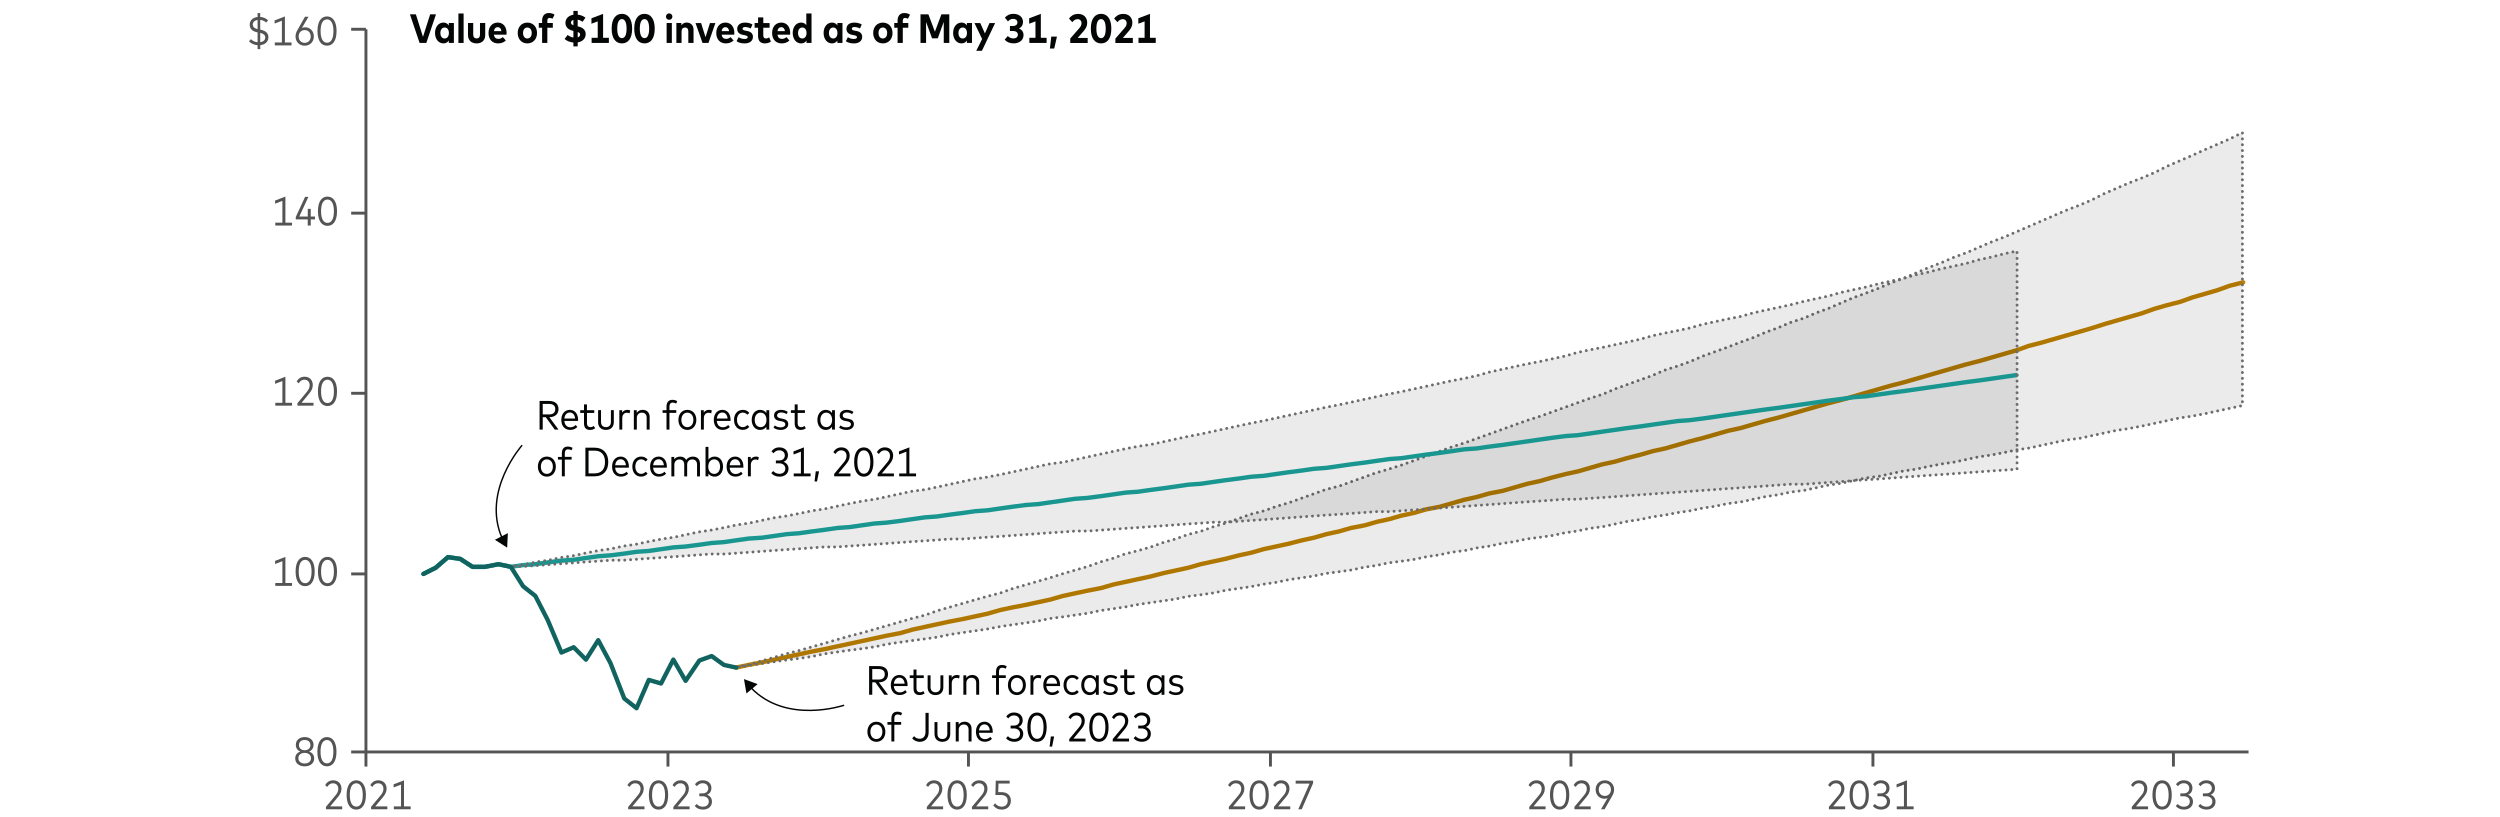 <?xml version="1.0" encoding="utf-8"?>
<!-- Generator: Adobe Illustrator 27.5.0, SVG Export Plug-In . SVG Version: 6.00 Build 0)  -->
<svg version="1.1" xmlns="http://www.w3.org/2000/svg" xmlns:xlink="http://www.w3.org/1999/xlink" x="0px" y="0px"
	 viewBox="0 0 856 279.69" style="enable-background:new 0 0 856 279.69;" xml:space="preserve">
<g id="Freshness_Article_Charts">
</g>
<g id="Layer_2">
</g>
<g id="Layer_3">
</g>
<g id="Layer_4">
</g>
<g id="Layer_5">
	<g>
		<g>
			<g>
				<g>
					<path style="fill:none;stroke:#040505;stroke-width:0.5;" d="M289.03,241.47c0,0-19.93,6.78-32.04-6.15"/>
					<g>
						<polygon style="fill:#040505;" points="259.41,234.24 254.73,232.52 255.58,237.44 						"/>
					</g>
				</g>
			</g>
			<g>
				<g>
					<path style="fill:#040505;" d="M297.58,237.88v-9.81h3.29c2.03,0,3.19,1.02,3.19,2.79c0,1.7-1.2,2.76-3.14,2.77l3.15,4.24h-1.3
						l-3.06-4.24h-1.05v4.24H297.58z M298.66,232.68h2.21c1.33,0,2.08-0.62,2.08-1.81c0-1.18-0.76-1.78-2.08-1.78h-2.21V232.68z"/>
					<path style="fill:#040505;" d="M305.01,234.56c0-2.09,1.21-3.45,2.95-3.45c1.64,0,2.8,1.34,2.8,3.43
						c0,0.13-0.01,0.26-0.02,0.37h-4.69c0.12,1.44,0.95,2.17,2.06,2.17c0.76,0,1.37-0.31,1.85-0.78l0.54,0.69
						c-0.73,0.74-1.57,0.99-2.46,0.99C306.23,237.99,305.01,236.67,305.01,234.56z M309.74,234.08c-0.1-1.25-0.79-2.05-1.79-2.05
						c-1.06,0-1.75,0.78-1.88,2.05H309.74z"/>
					<path style="fill:#040505;" d="M312.79,235.77v-3.61h-1.3v-0.93h1.3v-1.99h1.02v1.99h2.49v0.93h-2.49v3.56
						c0,0.9,0.48,1.32,1.17,1.32c0.44,0,0.85-0.16,1.18-0.4l0.43,0.78c-0.43,0.34-1.02,0.57-1.74,0.57
						C313.56,237.99,312.79,237.27,312.79,235.77z"/>
					<path style="fill:#040505;" d="M317.62,235.33v-4.1h1v4.02c0,1.2,0.69,1.79,1.69,1.79s1.69-0.59,1.69-1.79v-4.02h1v4.1
						c0,1.79-1.19,2.67-2.69,2.67C318.81,237.99,317.62,237.12,317.62,235.33z"/>
					<path style="fill:#040505;" d="M324.88,237.88v-6.65h0.97v0.83c0.39-0.62,1-0.95,1.77-0.95c0.39,0,0.71,0.06,0.99,0.2l-0.22,1
						c-0.26-0.13-0.62-0.2-0.95-0.2c-0.94,0-1.56,0.75-1.56,1.87v3.89H324.88z"/>
					<path style="fill:#040505;" d="M329.86,237.88v-6.65h0.99v0.9c0.47-0.71,1.24-1.02,2.03-1.02c1.42,0,2.39,0.93,2.39,2.41v4.36
						h-1.02v-4.06c0-1.11-0.61-1.75-1.65-1.75c-0.97,0-1.72,0.7-1.72,1.79v4.02H329.86z"/>
					<path style="fill:#040505;" d="M341.04,237.88v-5.73h-1.35v-0.92h1.35v-1.2c0-1.43,0.64-2.35,2.03-2.35
						c0.69,0,1.23,0.2,1.64,0.46l-0.36,0.83c-0.31-0.19-0.72-0.34-1.16-0.34c-0.8,0-1.14,0.51-1.14,1.39v1.2h2.33v0.92h-2.33v5.73
						H341.04z"/>
					<path style="fill:#040505;" d="M345.11,234.56c0-2.05,1.27-3.44,3.07-3.44c1.8,0,3.08,1.39,3.08,3.44
						c0,2.04-1.28,3.44-3.08,3.44C346.38,237.99,345.11,236.6,345.11,234.56z M350.24,234.56c0-1.51-0.86-2.48-2.06-2.48
						c-1.19,0-2.05,0.97-2.05,2.48c0,1.52,0.85,2.49,2.05,2.49C349.38,237.04,350.24,236.07,350.24,234.56z"/>
					<path style="fill:#040505;" d="M352.83,237.88v-6.65h0.97v0.83c0.39-0.62,1-0.95,1.77-0.95c0.39,0,0.71,0.06,0.99,0.2l-0.22,1
						c-0.26-0.13-0.62-0.2-0.95-0.2c-0.94,0-1.56,0.75-1.56,1.87v3.89H352.83z"/>
					<path style="fill:#040505;" d="M357.22,234.56c0-2.09,1.21-3.45,2.95-3.45c1.64,0,2.8,1.34,2.8,3.43
						c0,0.13-0.01,0.26-0.02,0.37h-4.69c0.12,1.44,0.95,2.17,2.06,2.17c0.76,0,1.37-0.31,1.85-0.78l0.54,0.69
						c-0.73,0.74-1.57,0.99-2.46,0.99C358.44,237.99,357.22,236.67,357.22,234.56z M361.95,234.08c-0.1-1.25-0.79-2.05-1.79-2.05
						c-1.06,0-1.75,0.78-1.88,2.05H361.95z"/>
					<path style="fill:#040505;" d="M364.15,234.56c0-2.05,1.22-3.44,3.03-3.44c0.9,0,1.69,0.37,2.21,1.04l-0.67,0.64
						c-0.41-0.46-0.92-0.73-1.55-0.73c-1.15,0-2,0.95-2,2.48s0.85,2.49,2,2.49c0.62,0,1.16-0.29,1.56-0.74l0.65,0.64
						c-0.52,0.67-1.3,1.04-2.21,1.04C365.37,237.99,364.15,236.6,364.15,234.56z"/>
					<path style="fill:#040505;" d="M370.21,234.56c0-2.05,1.22-3.44,2.87-3.44c0.97,0,1.68,0.43,2.15,1.09v-0.97h0.99v6.65h-0.99
						v-0.99c-0.47,0.67-1.18,1.1-2.16,1.1C371.42,237.99,370.21,236.6,370.21,234.56z M375.27,234.56c0-1.5-0.82-2.48-2.01-2.48
						c-1.21,0-2.02,1-2.02,2.48c0,1.48,0.81,2.48,2.02,2.48C374.45,237.03,375.27,236.05,375.27,234.56z"/>
					<path style="fill:#040505;" d="M377.66,237.19l0.48-0.75c0.45,0.38,1.06,0.67,1.97,0.67c0.96,0,1.6-0.37,1.6-1.06
						c0-0.52-0.39-0.85-1.27-1.02l-0.69-0.12c-1.32-0.23-1.89-0.91-1.89-1.85c0-1.21,0.97-1.94,2.4-1.94c0.92,0,1.74,0.27,2.31,0.7
						l-0.44,0.76c-0.41-0.29-1.11-0.57-1.84-0.57c-0.83,0-1.39,0.4-1.39,1.03c0,0.55,0.41,0.85,1.25,1l0.67,0.12
						c1.24,0.22,1.91,0.83,1.91,1.83c0,1.23-1.04,2-2.61,2C379.23,237.99,378.33,237.74,377.66,237.19z"/>
					<path style="fill:#040505;" d="M384.92,235.77v-3.61h-1.3v-0.93h1.3v-1.99h1.02v1.99h2.49v0.93h-2.49v3.56
						c0,0.9,0.48,1.32,1.17,1.32c0.44,0,0.85-0.16,1.18-0.4l0.43,0.78c-0.43,0.34-1.02,0.57-1.74,0.57
						C385.7,237.99,384.92,237.27,384.92,235.77z"/>
					<path style="fill:#040505;" d="M392.69,234.56c0-2.05,1.22-3.44,2.87-3.44c0.97,0,1.68,0.43,2.15,1.09v-0.97h0.99v6.65h-0.99
						v-0.99c-0.47,0.67-1.18,1.1-2.16,1.1C393.91,237.99,392.69,236.6,392.69,234.56z M397.75,234.56c0-1.5-0.82-2.48-2.01-2.48
						c-1.21,0-2.02,1-2.02,2.48c0,1.48,0.81,2.48,2.02,2.48C396.93,237.03,397.75,236.05,397.75,234.56z"/>
					<path style="fill:#040505;" d="M400.14,237.19l0.48-0.75c0.45,0.38,1.06,0.67,1.97,0.67c0.96,0,1.6-0.37,1.6-1.06
						c0-0.52-0.39-0.85-1.27-1.02l-0.69-0.12c-1.32-0.23-1.89-0.91-1.89-1.85c0-1.21,0.97-1.94,2.4-1.94c0.92,0,1.74,0.27,2.31,0.7
						l-0.44,0.76c-0.41-0.29-1.11-0.57-1.84-0.57c-0.83,0-1.39,0.4-1.39,1.03c0,0.55,0.41,0.85,1.25,1l0.67,0.12
						c1.24,0.22,1.91,0.83,1.91,1.83c0,1.23-1.04,2-2.61,2C401.71,237.99,400.81,237.74,400.14,237.19z"/>
					<path style="fill:#040505;" d="M297,250.56c0-2.05,1.27-3.44,3.07-3.44c1.8,0,3.08,1.39,3.08,3.44c0,2.04-1.28,3.44-3.08,3.44
						C298.28,253.99,297,252.6,297,250.56z M302.13,250.56c0-1.51-0.86-2.48-2.06-2.48c-1.19,0-2.05,0.97-2.05,2.48
						c0,1.52,0.85,2.49,2.05,2.49C301.27,253.04,302.13,252.07,302.13,250.56z"/>
					<path style="fill:#040505;" d="M305.21,253.88v-5.73h-1.35v-0.92h1.35v-1.2c0-1.43,0.64-2.35,2.03-2.35
						c0.69,0,1.23,0.2,1.64,0.46l-0.36,0.83c-0.31-0.19-0.72-0.34-1.16-0.34c-0.8,0-1.14,0.51-1.14,1.39v1.2h2.33v0.92h-2.33v5.73
						H305.21z"/>
					<path style="fill:#040505;" d="M312.34,252.81l0.64-0.76c0.4,0.5,1.03,0.9,1.91,0.9c1.18,0,2-0.78,2-2.31v-6.56h1.08v6.66
						c0,2.11-1.28,3.26-3.02,3.26C313.66,253.99,312.83,253.41,312.34,252.81z"/>
					<path style="fill:#040505;" d="M319.98,251.33v-4.1h1v4.02c0,1.2,0.69,1.79,1.69,1.79s1.69-0.59,1.69-1.79v-4.02h1v4.1
						c0,1.79-1.19,2.67-2.69,2.67C321.18,253.99,319.98,253.12,319.98,251.33z"/>
					<path style="fill:#040505;" d="M327.25,253.88v-6.65h0.99v0.9c0.47-0.71,1.24-1.02,2.03-1.02c1.42,0,2.39,0.93,2.39,2.41v4.36
						h-1.02v-4.06c0-1.11-0.61-1.75-1.65-1.75c-0.97,0-1.72,0.7-1.72,1.79v4.02H327.25z"/>
					<path style="fill:#040505;" d="M334.16,250.56c0-2.09,1.21-3.45,2.95-3.45c1.64,0,2.8,1.34,2.8,3.43
						c0,0.13-0.01,0.26-0.02,0.37h-4.69c0.12,1.44,0.95,2.17,2.06,2.17c0.76,0,1.37-0.31,1.85-0.78l0.54,0.69
						c-0.73,0.74-1.57,0.99-2.46,0.99C335.38,253.99,334.16,252.67,334.16,250.56z M338.89,250.08c-0.1-1.25-0.79-2.05-1.79-2.05
						c-1.06,0-1.75,0.78-1.88,2.05H338.89z"/>
					<path style="fill:#040505;" d="M344.46,252.77l0.66-0.7c0.53,0.59,1.27,0.94,2.13,0.94c1.11,0,2.02-0.61,2.02-1.82
						c0-1.11-0.94-1.77-2.09-1.77h-1.15v-0.98h1.15c1.08,0,1.91-0.62,1.91-1.75c0-1.05-0.8-1.73-1.93-1.73
						c-0.88,0-1.53,0.46-1.94,1.03l-0.69-0.67c0.55-0.79,1.42-1.36,2.7-1.36c1.76,0,2.94,1.08,2.94,2.65c0,1.16-0.61,1.95-1.48,2.31
						c0.97,0.35,1.67,1.18,1.67,2.33c0,1.82-1.44,2.74-3.07,2.74C346.05,253.99,345.1,253.53,344.46,252.77z"/>
					<path style="fill:#040505;" d="M351.77,248.98c0-3.47,1.42-5.01,3.32-5.01c1.89,0,3.29,1.62,3.29,5.01
						c0,3.47-1.4,5.02-3.29,5.02C353.19,253.99,351.77,252.45,351.77,248.98z M357.31,248.98c0-2.77-0.95-4-2.21-4
						c-1.27,0-2.23,1.16-2.23,4c0,2.84,0.96,4,2.23,4C356.36,252.98,357.31,251.82,357.31,248.98z"/>
					<path style="fill:#040505;" d="M359.39,255.64l0.41-3.47h1.13l-0.69,3.47H359.39z"/>
					<path style="fill:#040505;" d="M366.11,253.88v-0.83l3.34-4.01c0.53-0.63,0.9-1.32,0.9-2.16c0-1.07-0.64-1.9-1.82-1.9
						c-1,0-1.56,0.57-1.98,1.25l-0.71-0.62c0.46-0.81,1.27-1.65,2.75-1.65c1.81,0,2.84,1.23,2.84,2.88c0,1.16-0.55,2.04-1.18,2.8
						l-2.7,3.25h4.14v0.99H366.11z"/>
					<path style="fill:#040505;" d="M372.96,248.98c0-3.47,1.42-5.01,3.32-5.01c1.89,0,3.29,1.62,3.29,5.01
						c0,3.47-1.4,5.02-3.29,5.02C374.37,253.99,372.96,252.45,372.96,248.98z M378.49,248.98c0-2.77-0.95-4-2.21-4
						c-1.27,0-2.23,1.16-2.23,4c0,2.84,0.96,4,2.23,4C377.55,252.98,378.49,251.82,378.49,248.98z"/>
					<path style="fill:#040505;" d="M381,253.88v-0.83l3.34-4.01c0.53-0.63,0.9-1.32,0.9-2.16c0-1.07-0.64-1.9-1.82-1.9
						c-1,0-1.56,0.57-1.98,1.25l-0.71-0.62c0.46-0.81,1.27-1.65,2.75-1.65c1.81,0,2.84,1.23,2.84,2.88c0,1.16-0.55,2.04-1.18,2.8
						l-2.7,3.25h4.14v0.99H381z"/>
					<path style="fill:#040505;" d="M388.15,252.77l0.66-0.7c0.53,0.59,1.27,0.94,2.13,0.94c1.11,0,2.02-0.61,2.02-1.82
						c0-1.11-0.94-1.77-2.09-1.77h-1.15v-0.98h1.15c1.08,0,1.91-0.62,1.91-1.75c0-1.05-0.8-1.73-1.93-1.73
						c-0.88,0-1.53,0.46-1.94,1.03l-0.69-0.67c0.55-0.79,1.42-1.36,2.7-1.36c1.76,0,2.94,1.08,2.94,2.65c0,1.16-0.61,1.95-1.48,2.31
						c0.97,0.35,1.67,1.18,1.67,2.33c0,1.82-1.44,2.74-3.07,2.74C389.73,253.99,388.79,253.53,388.15,252.77z"/>
				</g>
			</g>
		</g>
		<g>
			<g>
				<g>
					<path style="fill:none;stroke:#040505;stroke-width:0.5;" d="M178.78,152.44c0,0-14.01,15.72-6.82,31.9"/>
					<g>
						<polygon style="fill:#040505;" points="169.46,184.82 173.65,187.52 173.89,182.54 						"/>
					</g>
				</g>
			</g>
			<g>
				<g>
					<path style="fill:#040505;" d="M184.75,147.1v-9.81h3.29c2.03,0,3.19,1.02,3.19,2.79c0,1.7-1.2,2.76-3.14,2.77l3.15,4.24h-1.3
						l-3.06-4.24h-1.05v4.24H184.75z M185.83,141.9h2.21c1.33,0,2.08-0.62,2.08-1.81c0-1.18-0.76-1.78-2.08-1.78h-2.21V141.9z"/>
					<path style="fill:#040505;" d="M192.19,143.78c0-2.09,1.21-3.45,2.95-3.45c1.64,0,2.8,1.34,2.8,3.43
						c0,0.13-0.01,0.26-0.02,0.37h-4.69c0.12,1.44,0.95,2.17,2.06,2.17c0.76,0,1.37-0.31,1.85-0.78l0.54,0.69
						c-0.73,0.74-1.57,0.99-2.46,0.99C193.4,147.21,192.19,145.89,192.19,143.78z M196.91,143.3c-0.1-1.25-0.79-2.05-1.79-2.05
						c-1.06,0-1.75,0.78-1.88,2.05H196.91z"/>
					<path style="fill:#040505;" d="M199.96,144.99v-3.61h-1.3v-0.93h1.3v-1.99h1.02v1.99h2.49v0.93h-2.49v3.56
						c0,0.9,0.48,1.32,1.17,1.32c0.44,0,0.85-0.16,1.18-0.4l0.43,0.78c-0.43,0.34-1.02,0.57-1.74,0.57
						C200.73,147.21,199.96,146.49,199.96,144.99z"/>
					<path style="fill:#040505;" d="M204.79,144.54v-4.1h1v4.02c0,1.2,0.69,1.79,1.69,1.79s1.69-0.59,1.69-1.79v-4.02h1v4.1
						c0,1.79-1.19,2.67-2.69,2.67C205.98,147.21,204.79,146.34,204.79,144.54z"/>
					<path style="fill:#040505;" d="M212.06,147.1v-6.65h0.97v0.83c0.39-0.62,1-0.95,1.77-0.95c0.39,0,0.71,0.06,0.99,0.2l-0.22,1
						c-0.26-0.13-0.62-0.2-0.95-0.2c-0.94,0-1.56,0.75-1.56,1.87v3.89H212.06z"/>
					<path style="fill:#040505;" d="M217.03,147.1v-6.65h0.99v0.9c0.47-0.71,1.24-1.02,2.03-1.02c1.42,0,2.39,0.93,2.39,2.41v4.36
						h-1.02v-4.06c0-1.11-0.61-1.75-1.65-1.75c-0.97,0-1.72,0.7-1.72,1.79v4.02H217.03z"/>
					<path style="fill:#040505;" d="M228.21,147.1v-5.73h-1.35v-0.92h1.35v-1.2c0-1.43,0.64-2.35,2.03-2.35
						c0.69,0,1.23,0.2,1.64,0.46l-0.36,0.83c-0.31-0.19-0.72-0.34-1.16-0.34c-0.8,0-1.14,0.51-1.14,1.39v1.2h2.33v0.92h-2.33v5.73
						H228.21z"/>
					<path style="fill:#040505;" d="M232.28,143.77c0-2.05,1.27-3.44,3.07-3.44c1.8,0,3.08,1.39,3.08,3.44
						c0,2.04-1.28,3.44-3.08,3.44C233.56,147.21,232.28,145.82,232.28,143.77z M237.41,143.77c0-1.51-0.86-2.48-2.06-2.48
						c-1.19,0-2.05,0.97-2.05,2.48c0,1.52,0.85,2.49,2.05,2.49C236.55,146.26,237.41,145.29,237.41,143.77z"/>
					<path style="fill:#040505;" d="M240,147.1v-6.65h0.97v0.83c0.39-0.62,1-0.95,1.77-0.95c0.39,0,0.71,0.06,0.99,0.2l-0.22,1
						c-0.26-0.13-0.62-0.2-0.95-0.2c-0.94,0-1.56,0.75-1.56,1.87v3.89H240z"/>
					<path style="fill:#040505;" d="M244.4,143.78c0-2.09,1.21-3.45,2.95-3.45c1.64,0,2.8,1.34,2.8,3.43c0,0.13-0.01,0.26-0.02,0.37
						h-4.69c0.12,1.44,0.95,2.17,2.06,2.17c0.76,0,1.37-0.31,1.85-0.78l0.54,0.69c-0.73,0.74-1.57,0.99-2.46,0.99
						C245.61,147.21,244.4,145.89,244.4,143.78z M249.12,143.3c-0.1-1.25-0.79-2.05-1.79-2.05c-1.06,0-1.75,0.78-1.88,2.05H249.12z"
						/>
					<path style="fill:#040505;" d="M251.33,143.77c0-2.05,1.22-3.44,3.03-3.44c0.9,0,1.69,0.37,2.21,1.04l-0.67,0.64
						c-0.41-0.46-0.92-0.73-1.55-0.73c-1.15,0-2,0.95-2,2.48s0.85,2.49,2,2.49c0.62,0,1.16-0.29,1.56-0.74l0.65,0.64
						c-0.52,0.67-1.3,1.04-2.21,1.04C252.54,147.21,251.33,145.82,251.33,143.77z"/>
					<path style="fill:#040505;" d="M257.38,143.77c0-2.05,1.22-3.44,2.87-3.44c0.97,0,1.68,0.43,2.15,1.09v-0.97h0.99v6.65h-0.99
						v-0.99c-0.47,0.67-1.18,1.1-2.16,1.1C258.6,147.21,257.38,145.82,257.38,143.77z M262.44,143.77c0-1.5-0.82-2.48-2.01-2.48
						c-1.21,0-2.02,1-2.02,2.48c0,1.48,0.81,2.48,2.02,2.48C261.62,146.25,262.44,145.27,262.44,143.77z"/>
					<path style="fill:#040505;" d="M264.83,146.41l0.48-0.75c0.45,0.38,1.06,0.67,1.97,0.67c0.96,0,1.6-0.37,1.6-1.06
						c0-0.52-0.39-0.85-1.27-1.02l-0.69-0.12c-1.32-0.23-1.89-0.91-1.89-1.85c0-1.21,0.97-1.94,2.4-1.94c0.92,0,1.74,0.27,2.31,0.7
						l-0.44,0.76c-0.41-0.29-1.11-0.57-1.84-0.57c-0.83,0-1.39,0.4-1.39,1.03c0,0.55,0.41,0.85,1.25,1l0.67,0.12
						c1.24,0.22,1.91,0.83,1.91,1.83c0,1.23-1.04,2-2.61,2C266.4,147.21,265.5,146.96,264.83,146.41z"/>
					<path style="fill:#040505;" d="M272.1,144.99v-3.61h-1.3v-0.93h1.3v-1.99h1.02v1.99h2.49v0.93h-2.49v3.56
						c0,0.9,0.48,1.32,1.17,1.32c0.44,0,0.85-0.16,1.18-0.4l0.43,0.78c-0.43,0.34-1.02,0.57-1.74,0.57
						C272.87,147.21,272.1,146.49,272.1,144.99z"/>
					<path style="fill:#040505;" d="M279.87,143.77c0-2.05,1.22-3.44,2.87-3.44c0.97,0,1.68,0.43,2.15,1.09v-0.97h0.99v6.65h-0.99
						v-0.99c-0.47,0.67-1.18,1.1-2.16,1.1C281.08,147.21,279.87,145.82,279.87,143.77z M284.92,143.77c0-1.5-0.82-2.48-2.01-2.48
						c-1.21,0-2.02,1-2.02,2.48c0,1.48,0.81,2.48,2.02,2.48C284.1,146.25,284.92,145.27,284.92,143.77z"/>
					<path style="fill:#040505;" d="M287.31,146.41l0.48-0.75c0.45,0.38,1.06,0.67,1.97,0.67c0.96,0,1.6-0.37,1.6-1.06
						c0-0.52-0.39-0.85-1.27-1.02l-0.69-0.12c-1.32-0.23-1.89-0.91-1.89-1.85c0-1.21,0.97-1.94,2.4-1.94c0.92,0,1.74,0.27,2.31,0.7
						l-0.44,0.76c-0.41-0.29-1.11-0.57-1.84-0.57c-0.83,0-1.39,0.4-1.39,1.03c0,0.55,0.41,0.85,1.25,1l0.67,0.12
						c1.24,0.22,1.91,0.83,1.91,1.83c0,1.23-1.04,2-2.61,2C288.88,147.21,287.98,146.96,287.31,146.41z"/>
					<path style="fill:#040505;" d="M184.17,159.77c0-2.05,1.27-3.44,3.07-3.44c1.8,0,3.08,1.39,3.08,3.44
						c0,2.04-1.28,3.44-3.08,3.44C185.45,163.21,184.17,161.82,184.17,159.77z M189.3,159.77c0-1.51-0.86-2.48-2.06-2.48
						c-1.19,0-2.05,0.97-2.05,2.48c0,1.52,0.85,2.49,2.05,2.49C188.44,162.26,189.3,161.29,189.3,159.77z"/>
					<path style="fill:#040505;" d="M192.38,163.1v-5.73h-1.35v-0.92h1.35v-1.2c0-1.43,0.64-2.35,2.03-2.35
						c0.69,0,1.23,0.2,1.64,0.46l-0.36,0.83c-0.31-0.19-0.72-0.34-1.16-0.34c-0.8,0-1.14,0.51-1.14,1.39v1.2h2.33v0.92h-2.33v5.73
						H192.38z"/>
					<path style="fill:#040505;" d="M200.44,163.1v-9.81h3.19c2.89,0,4.64,1.86,4.64,4.9c0,3.05-1.74,4.9-4.64,4.9H200.44z
						 M201.52,162.09h2.11c2.32,0,3.52-1.48,3.52-3.89c0-2.42-1.2-3.89-3.52-3.89h-2.11V162.09z"/>
					<path style="fill:#040505;" d="M209.58,159.78c0-2.09,1.21-3.45,2.95-3.45c1.64,0,2.8,1.34,2.8,3.43
						c0,0.13-0.01,0.26-0.02,0.37h-4.69c0.12,1.44,0.95,2.17,2.06,2.17c0.76,0,1.37-0.31,1.85-0.78l0.54,0.69
						c-0.73,0.74-1.57,0.99-2.46,0.99C210.8,163.21,209.58,161.89,209.58,159.78z M214.31,159.3c-0.1-1.25-0.79-2.05-1.79-2.05
						c-1.06,0-1.75,0.78-1.88,2.05H214.31z"/>
					<path style="fill:#040505;" d="M216.51,159.77c0-2.05,1.22-3.44,3.03-3.44c0.9,0,1.69,0.37,2.21,1.04l-0.67,0.64
						c-0.41-0.46-0.92-0.73-1.55-0.73c-1.15,0-2,0.95-2,2.48s0.85,2.49,2,2.49c0.62,0,1.16-0.29,1.56-0.74l0.65,0.64
						c-0.52,0.67-1.3,1.04-2.21,1.04C217.73,163.21,216.51,161.82,216.51,159.77z"/>
					<path style="fill:#040505;" d="M222.58,159.78c0-2.09,1.21-3.45,2.95-3.45c1.64,0,2.8,1.34,2.8,3.43
						c0,0.13-0.01,0.26-0.02,0.37h-4.69c0.12,1.44,0.95,2.17,2.06,2.17c0.76,0,1.37-0.31,1.85-0.78l0.54,0.69
						c-0.73,0.74-1.57,0.99-2.46,0.99C223.8,163.21,222.58,161.89,222.58,159.78z M227.31,159.3c-0.1-1.25-0.79-2.05-1.79-2.05
						c-1.06,0-1.75,0.78-1.88,2.05H227.31z"/>
					<path style="fill:#040505;" d="M229.88,163.1v-6.65h0.98v0.82c0.49-0.65,1.25-0.93,2.03-0.93c0.95,0,1.69,0.42,2.09,1.14
						c0.5-0.8,1.38-1.14,2.29-1.14c1.44,0,2.4,0.93,2.4,2.42v4.35h-1v-4.06c0-1.1-0.62-1.74-1.66-1.74c-0.97,0-1.73,0.69-1.73,1.78
						v4.03h-1v-4.06c0-1.1-0.62-1.74-1.66-1.74c-0.97,0-1.73,0.7-1.73,1.79v4.02H229.88z"/>
					<path style="fill:#040505;" d="M242.56,162.17v0.93h-0.99v-10.09h1v4.34c0.48-0.62,1.19-1.02,2.14-1.02
						c1.65,0,2.86,1.39,2.86,3.44c0,2.04-1.22,3.44-2.86,3.44C243.76,163.21,243.04,162.81,242.56,162.17z M246.55,159.77
						c0-1.48-0.81-2.49-2.02-2.49c-1.2,0-2.02,0.99-2.02,2.49c0,1.51,0.82,2.49,2.02,2.49
						C245.75,162.26,246.55,161.26,246.55,159.77z"/>
					<path style="fill:#040505;" d="M248.79,159.78c0-2.09,1.21-3.45,2.95-3.45c1.64,0,2.8,1.34,2.8,3.43
						c0,0.13-0.01,0.26-0.02,0.37h-4.69c0.12,1.44,0.95,2.17,2.06,2.17c0.76,0,1.37-0.31,1.85-0.78l0.54,0.69
						c-0.73,0.74-1.57,0.99-2.46,0.99C250.01,163.21,248.79,161.89,248.79,159.78z M253.52,159.3c-0.1-1.25-0.79-2.05-1.79-2.05
						c-1.06,0-1.75,0.78-1.88,2.05H253.52z"/>
					<path style="fill:#040505;" d="M256.09,163.1v-6.65h0.97v0.83c0.39-0.62,1-0.95,1.77-0.95c0.39,0,0.71,0.06,0.99,0.2l-0.22,1
						c-0.26-0.13-0.62-0.2-0.95-0.2c-0.94,0-1.56,0.75-1.56,1.87v3.89H256.09z"/>
					<path style="fill:#040505;" d="M264.09,161.99l0.66-0.7c0.53,0.59,1.27,0.94,2.13,0.94c1.11,0,2.02-0.61,2.02-1.82
						c0-1.11-0.94-1.77-2.09-1.77h-1.15v-0.98h1.15c1.08,0,1.91-0.62,1.91-1.75c0-1.05-0.8-1.73-1.93-1.73
						c-0.88,0-1.53,0.46-1.94,1.03l-0.69-0.67c0.55-0.79,1.42-1.36,2.7-1.36c1.76,0,2.94,1.08,2.94,2.65c0,1.16-0.61,1.95-1.48,2.31
						c0.97,0.35,1.67,1.18,1.67,2.33c0,1.82-1.44,2.74-3.07,2.74C265.68,163.21,264.73,162.75,264.09,161.99z"/>
					<path style="fill:#040505;" d="M271.77,163.1v-0.99h2.46v-7.46l-2.53,0.97v-1.07l3.56-1.37v8.93h2.29v0.99H271.77z"/>
					<path style="fill:#040505;" d="M278.9,164.86l0.41-3.47h1.13l-0.69,3.47H278.9z"/>
					<path style="fill:#040505;" d="M285.62,163.1v-0.83l3.34-4.01c0.53-0.63,0.9-1.32,0.9-2.16c0-1.07-0.64-1.9-1.82-1.9
						c-1,0-1.56,0.57-1.98,1.25l-0.71-0.62c0.46-0.81,1.27-1.65,2.75-1.65c1.81,0,2.84,1.23,2.84,2.88c0,1.16-0.55,2.04-1.18,2.8
						l-2.7,3.25h4.14v0.99H285.62z"/>
					<path style="fill:#040505;" d="M292.46,158.2c0-3.47,1.42-5.01,3.32-5.01c1.89,0,3.29,1.62,3.29,5.01
						c0,3.47-1.4,5.02-3.29,5.02C293.88,163.21,292.46,161.67,292.46,158.2z M298,158.2c0-2.77-0.95-4-2.21-4
						c-1.27,0-2.23,1.16-2.23,4c0,2.84,0.96,4,2.23,4C297.05,162.2,298,161.04,298,158.2z"/>
					<path style="fill:#040505;" d="M300.5,163.1v-0.83l3.34-4.01c0.53-0.63,0.9-1.32,0.9-2.16c0-1.07-0.64-1.9-1.82-1.9
						c-1,0-1.56,0.57-1.98,1.25l-0.71-0.62c0.46-0.81,1.27-1.65,2.75-1.65c1.81,0,2.84,1.23,2.84,2.88c0,1.16-0.55,2.04-1.18,2.8
						l-2.7,3.25h4.14v0.99H300.5z"/>
					<path style="fill:#040505;" d="M307.88,163.1v-0.99h2.46v-7.46l-2.53,0.97v-1.07l3.56-1.37v8.93h2.29v0.99H307.88z"/>
				</g>
			</g>
		</g>
		<g>
			<g>
				<path style="fill:#040505;" d="M143.67,14.71l-3.31-9.81h2.03l2.44,7.72l2.46-7.72h1.99l-3.31,9.81H143.67z"/>
				<path style="fill:#040505;" d="M148.95,11.29c0-2.07,1.2-3.56,2.89-3.56c0.85,0,1.44,0.4,1.83,0.97V7.88h1.74v6.82h-1.74v-0.81
					c-0.39,0.57-0.97,0.97-1.83,0.97C150.16,14.86,148.95,13.38,148.95,11.29z M153.7,11.3c0-1.16-0.58-1.88-1.45-1.88
					c-0.89,0-1.46,0.74-1.46,1.88c0,1.15,0.57,1.88,1.46,1.88C153.11,13.17,153.7,12.46,153.7,11.3z"/>
				<path style="fill:#040505;" d="M156.96,14.71V4.62h1.78v10.09H156.96z"/>
				<path style="fill:#040505;" d="M160.24,11.97V7.88h1.79v3.94c0,0.95,0.48,1.34,1.16,1.34c0.68,0,1.16-0.4,1.16-1.34V7.88h1.79
					v4.09c0,2-1.31,2.89-2.94,2.89S160.24,13.97,160.24,11.97z"/>
				<path style="fill:#040505;" d="M167.27,11.32c0-2.18,1.27-3.59,3.16-3.59c1.81,0,3.03,1.39,3.03,3.56c0,0.2-0.01,0.43-0.04,0.59
					h-4.32c0.15,0.99,0.73,1.44,1.55,1.44c0.55,0,1.1-0.23,1.52-0.62l1.04,1.16c-0.7,0.68-1.62,1-2.68,1
					C168.58,14.86,167.27,13.49,167.27,11.32z M171.68,10.66c-0.13-0.89-0.57-1.36-1.26-1.36c-0.73,0-1.17,0.48-1.3,1.36H171.68z"/>
				<path style="fill:#040505;" d="M177.26,11.3c0-2.12,1.37-3.56,3.31-3.56c1.94,0,3.31,1.44,3.31,3.56c0,2.12-1.37,3.56-3.31,3.56
					C178.63,14.86,177.26,13.42,177.26,11.3z M182.06,11.3c0-1.17-0.62-1.88-1.49-1.88c-0.87,0-1.48,0.71-1.48,1.88
					c0,1.18,0.62,1.88,1.48,1.88C181.44,13.17,182.06,12.47,182.06,11.3z"/>
				<path style="fill:#040505;" d="M185.62,14.71V9.5h-1.14V7.88h1.14V7.06c0-1.65,0.87-2.6,2.3-2.6c0.88,0,1.49,0.25,1.95,0.57
					l-0.7,1.39c-0.29-0.16-0.61-0.28-0.99-0.28c-0.51,0-0.77,0.31-0.77,0.93v0.8h1.88V9.5h-1.88v5.2H185.62z"/>
				<path style="fill:#040505;" d="M196.33,15.89v-1.32c-1.19-0.12-2.28-0.56-3.02-1.23l1.06-1.37c0.48,0.39,1.16,0.76,1.96,0.88
					v-2.26l-0.04-0.01c-1.74-0.39-2.68-1.3-2.68-2.76c0-1.49,1.12-2.53,2.72-2.77v-1.3h1.48v1.27c1.06,0.11,1.88,0.47,2.65,1.02
					l-0.97,1.41c-0.46-0.33-1.03-0.6-1.69-0.71v2.27l0.04,0.01c1.67,0.36,2.7,1.2,2.7,2.65c0,1.63-1.2,2.6-2.74,2.85v1.36H196.33z
					 M196.33,6.81c-0.5,0.15-0.83,0.48-0.83,0.94c0,0.42,0.29,0.7,0.83,0.9V6.81z M197.81,12.79c0.5-0.16,0.82-0.48,0.82-0.95
					c0-0.41-0.28-0.68-0.82-0.88V12.79z"/>
				<path style="fill:#040505;" d="M202.57,14.71v-1.76h2.09V7.32l-2.15,0.8V6.26l3.99-1.51v8.19h1.98v1.76H202.57z"/>
				<path style="fill:#040505;" d="M209.43,9.8c0-3.52,1.5-5.06,3.53-5.06c2,0,3.49,1.6,3.49,5.06c0,3.52-1.48,5.06-3.49,5.06
					C210.93,14.86,209.43,13.32,209.43,9.8z M214.54,9.8c0-2.32-0.69-3.26-1.58-3.26c-0.91,0-1.62,0.87-1.62,3.26
					c0,2.39,0.71,3.26,1.62,3.26C213.85,13.06,214.54,12.19,214.54,9.8z"/>
				<path style="fill:#040505;" d="M217.16,9.8c0-3.52,1.5-5.06,3.53-5.06c2,0,3.49,1.6,3.49,5.06c0,3.52-1.48,5.06-3.49,5.06
					C218.66,14.86,217.16,13.32,217.16,9.8z M222.27,9.8c0-2.32-0.69-3.26-1.58-3.26c-0.91,0-1.62,0.87-1.62,3.26
					c0,2.39,0.71,3.26,1.62,3.26C221.57,13.06,222.27,12.19,222.27,9.8z"/>
				<path style="fill:#040505;" d="M228.03,5.68c0-0.62,0.48-1.1,1.1-1.1c0.62,0,1.1,0.48,1.1,1.11c0,0.62-0.48,1.09-1.1,1.09
					C228.51,6.78,228.03,6.3,228.03,5.68z M228.25,14.71V7.88h1.79v6.82H228.25z"/>
				<path style="fill:#040505;" d="M231.59,14.71V7.88h1.72v0.83c0.41-0.7,1.07-0.99,1.83-0.99c1.38,0,2.33,0.97,2.33,2.45v4.53
					h-1.79v-4c0-0.84-0.43-1.29-1.13-1.29c-0.66,0-1.18,0.45-1.18,1.3v3.99H231.59z"/>
				<path style="fill:#040505;" d="M240.54,14.71l-2.4-6.82h1.91l1.52,4.83l1.52-4.83h1.86l-2.37,6.82H240.54z"/>
				<path style="fill:#040505;" d="M245.25,11.32c0-2.18,1.27-3.59,3.16-3.59c1.81,0,3.03,1.39,3.03,3.56c0,0.2-0.01,0.43-0.04,0.59
					h-4.32c0.15,0.99,0.73,1.44,1.55,1.44c0.55,0,1.1-0.23,1.52-0.62l1.04,1.16c-0.7,0.68-1.62,1-2.68,1
					C246.55,14.86,245.25,13.49,245.25,11.32z M249.65,10.66c-0.13-0.89-0.57-1.36-1.26-1.36c-0.73,0-1.17,0.48-1.3,1.36H249.65z"/>
				<path style="fill:#040505;" d="M252.2,14.11l0.71-1.38c0.53,0.36,1.18,0.61,2.02,0.61c0.71,0,1.09-0.22,1.09-0.62
					c0-0.32-0.29-0.52-1.06-0.67l-0.47-0.08c-1.44-0.27-2.07-0.99-2.07-2.07c0-1.35,1.03-2.16,2.67-2.16c0.99,0,1.72,0.2,2.56,0.62
					l-0.6,1.39c-0.51-0.27-1.25-0.5-1.88-0.5c-0.61,0-0.92,0.24-0.92,0.6c0,0.39,0.39,0.54,1.06,0.66l0.5,0.09
					c1.32,0.25,2,0.93,2,2.01c0,1.39-1.09,2.26-2.86,2.26C253.94,14.86,252.92,14.64,252.2,14.11z"/>
				<path style="fill:#040505;" d="M259.56,12.33V9.5h-1.18V7.88h1.18V5.96h1.79v1.93h2.16V9.5h-2.16v2.65
					c0,0.75,0.39,1.02,0.92,1.02c0.39,0,0.78-0.18,1.09-0.37l0.6,1.44c-0.53,0.36-1.15,0.62-2.05,0.62
					C260.38,14.86,259.56,13.98,259.56,12.33z"/>
				<path style="fill:#040505;" d="M264.37,11.32c0-2.18,1.27-3.59,3.16-3.59c1.81,0,3.03,1.39,3.03,3.56c0,0.2-0.01,0.43-0.04,0.59
					h-4.32c0.15,0.99,0.73,1.44,1.55,1.44c0.55,0,1.1-0.23,1.52-0.62l1.04,1.16c-0.7,0.68-1.62,1-2.68,1
					C265.67,14.86,264.37,13.49,264.37,11.32z M268.77,10.66c-0.13-0.89-0.57-1.36-1.26-1.36c-0.73,0-1.17,0.48-1.3,1.36H268.77z"/>
				<path style="fill:#040505;" d="M271.42,11.29c0-2.08,1.2-3.56,2.89-3.56c0.81,0,1.39,0.36,1.77,0.89V4.62h1.79v10.09h-1.73
					v-0.81c-0.39,0.57-0.97,0.97-1.83,0.97C272.62,14.86,271.42,13.38,271.42,11.29z M276.16,11.3c0-1.16-0.58-1.88-1.45-1.88
					c-0.89,0-1.46,0.74-1.46,1.88c0,1.15,0.57,1.88,1.46,1.88C275.58,13.17,276.16,12.46,276.16,11.3z"/>
				<path style="fill:#040505;" d="M282,11.29c0-2.07,1.2-3.56,2.89-3.56c0.85,0,1.44,0.4,1.83,0.97V7.88h1.74v6.82h-1.74v-0.81
					c-0.39,0.57-0.97,0.97-1.83,0.97C283.21,14.86,282,13.38,282,11.29z M286.74,11.3c0-1.16-0.58-1.88-1.45-1.88
					c-0.89,0-1.46,0.74-1.46,1.88c0,1.15,0.57,1.88,1.46,1.88C286.16,13.17,286.74,12.46,286.74,11.3z"/>
				<path style="fill:#040505;" d="M289.61,14.11l0.71-1.38c0.53,0.36,1.18,0.61,2.02,0.61c0.71,0,1.09-0.22,1.09-0.62
					c0-0.32-0.29-0.52-1.06-0.67l-0.47-0.08c-1.44-0.27-2.07-0.99-2.07-2.07c0-1.35,1.03-2.16,2.67-2.16c0.99,0,1.72,0.2,2.56,0.62
					l-0.6,1.39c-0.51-0.27-1.25-0.5-1.88-0.5c-0.61,0-0.92,0.24-0.92,0.6c0,0.39,0.39,0.54,1.06,0.66l0.5,0.09
					c1.32,0.25,2,0.93,2,2.01c0,1.39-1.09,2.26-2.86,2.26C291.35,14.86,290.33,14.64,289.61,14.11z"/>
				<path style="fill:#040505;" d="M298.98,11.3c0-2.12,1.37-3.56,3.31-3.56c1.94,0,3.31,1.44,3.31,3.56c0,2.12-1.37,3.56-3.31,3.56
					C300.35,14.86,298.98,13.42,298.98,11.3z M303.77,11.3c0-1.17-0.62-1.88-1.49-1.88c-0.87,0-1.48,0.71-1.48,1.88
					c0,1.18,0.62,1.88,1.48,1.88C303.15,13.17,303.77,12.47,303.77,11.3z"/>
				<path style="fill:#040505;" d="M307.33,14.71V9.5h-1.14V7.88h1.14V7.06c0-1.65,0.87-2.6,2.3-2.6c0.88,0,1.49,0.25,1.95,0.57
					l-0.7,1.39c-0.29-0.16-0.61-0.28-0.99-0.28c-0.51,0-0.77,0.31-0.77,0.93v0.8H311V9.5h-1.88v5.2H307.33z"/>
				<path style="fill:#040505;" d="M315.18,14.71V4.9h2.7l2.23,5.96l2.23-5.96h2.7v9.81h-1.9V7.49l-2.05,5.64h-1.95l-2.05-5.61v7.19
					H315.18z"/>
				<path style="fill:#040505;" d="M326.35,11.29c0-2.07,1.2-3.56,2.89-3.56c0.85,0,1.44,0.4,1.83,0.97V7.88h1.74v6.82h-1.74v-0.81
					c-0.39,0.57-0.97,0.97-1.83,0.97C327.55,14.86,326.35,13.38,326.35,11.29z M331.09,11.3c0-1.16-0.58-1.88-1.45-1.88
					c-0.89,0-1.46,0.74-1.46,1.88c0,1.15,0.57,1.88,1.46,1.88C330.51,13.17,331.09,12.46,331.09,11.3z"/>
				<path style="fill:#040505;" d="M334.26,17.4l2.02-4.04l-2.63-5.47h2l1.58,3.56l1.57-3.56h1.93l-4.52,9.51H334.26z"/>
				<path style="fill:#040505;" d="M343.99,13.58l1.09-1.25c0.49,0.53,1.16,0.83,1.89,0.83c0.86,0,1.55-0.43,1.55-1.3
					c0-0.8-0.75-1.25-1.67-1.25h-1.05V8.91h1.06c0.85,0,1.5-0.43,1.5-1.23c0-0.77-0.61-1.22-1.45-1.22c-0.81,0-1.4,0.41-1.78,0.88
					l-1.06-1.28c0.63-0.76,1.56-1.32,2.95-1.32c1.92,0,3.26,1.11,3.26,2.78c0,1.05-0.51,1.81-1.37,2.23
					c0.97,0.41,1.55,1.19,1.55,2.25c0,1.9-1.62,2.85-3.38,2.85C345.74,14.86,344.68,14.38,343.99,13.58z"/>
				<path style="fill:#040505;" d="M352.45,14.71v-1.76h2.09V7.32l-2.15,0.8V6.26l3.99-1.51v8.19h1.98v1.76H352.45z"/>
				<path style="fill:#040505;" d="M359.49,16.62l0.46-4.08h1.95l-0.93,4.08H359.49z"/>
				<path style="fill:#040505;" d="M366.45,14.71v-1.51l3.15-3.61c0.45-0.52,0.71-1.06,0.71-1.65c0-0.8-0.52-1.38-1.35-1.38
					c-0.84,0-1.36,0.49-1.81,1.04l-1.13-1.25c0.56-0.75,1.51-1.59,3.12-1.59c1.93,0,3.12,1.23,3.12,3.04c0,1.15-0.47,1.98-1.27,2.9
					l-1.98,2.28h3.41v1.74H366.45z"/>
				<path style="fill:#040505;" d="M373.5,9.8c0-3.52,1.5-5.06,3.53-5.06c2,0,3.49,1.6,3.49,5.06c0,3.52-1.48,5.06-3.49,5.06
					C375,14.86,373.5,13.32,373.5,9.8z M378.6,9.8c0-2.32-0.69-3.26-1.58-3.26c-0.91,0-1.62,0.87-1.62,3.26
					c0,2.39,0.71,3.26,1.62,3.26C377.91,13.06,378.6,12.19,378.6,9.8z"/>
				<path style="fill:#040505;" d="M381.91,14.71v-1.51l3.15-3.61c0.45-0.52,0.71-1.06,0.71-1.65c0-0.8-0.52-1.38-1.35-1.38
					c-0.84,0-1.36,0.49-1.81,1.04l-1.13-1.25c0.56-0.75,1.51-1.59,3.12-1.59c1.93,0,3.12,1.23,3.12,3.04c0,1.15-0.47,1.98-1.27,2.9
					l-1.98,2.28h3.41v1.74H381.91z"/>
				<path style="fill:#040505;" d="M389.82,14.71v-1.76h2.09V7.32l-2.15,0.8V6.26l3.99-1.51v8.19h1.98v1.76H389.82z"/>
			</g>
		</g>
		<g>
			<g>
				<path style="fill:#545454;" d="M101.08,259.68c0-1.25,0.76-1.99,1.71-2.35c-0.85-0.37-1.5-1.11-1.5-2.3
					c0-1.69,1.36-2.66,3.03-2.66s3.04,0.97,3.04,2.66c0,1.19-0.65,1.93-1.5,2.3c0.96,0.36,1.71,1.11,1.71,2.35
					c0,1.74-1.46,2.72-3.25,2.72S101.08,261.41,101.08,259.68z M106.48,259.6c0-1.18-0.97-1.81-2.16-1.81
					c-1.2,0-2.16,0.63-2.16,1.81c0,1.2,0.97,1.82,2.16,1.82S106.48,260.8,106.48,259.6z M106.29,255.1c0-1.15-0.88-1.74-1.97-1.74
					c-1.09,0-1.96,0.6-1.96,1.74c0,1.17,0.87,1.78,1.96,1.78C105.41,256.88,106.29,256.27,106.29,255.1z"/>
				<path style="fill:#545454;" d="M108.67,257.38c0-3.47,1.4-5.01,3.28-5.01c1.87,0,3.26,1.62,3.26,5.01
					c0,3.47-1.39,5.01-3.26,5.01C110.07,262.39,108.67,260.85,108.67,257.38z M114.15,257.38c0-2.77-0.94-4-2.19-4
					c-1.26,0-2.21,1.16-2.21,4c0,2.84,0.95,4,2.21,4C113.21,261.38,114.15,260.22,114.15,257.38z"/>
			</g>
		</g>
		<g>
			<g>
				<path style="fill:#545454;" d="M94.26,200.6v-0.99h2.43v-7.46l-2.5,0.97v-1.07l3.53-1.37v8.93h2.27v0.99H94.26z"/>
				<path style="fill:#545454;" d="M101.21,195.69c0-3.47,1.4-5.01,3.28-5.01c1.87,0,3.26,1.62,3.26,5.01
					c0,3.47-1.39,5.01-3.26,5.01C102.61,200.71,101.21,199.17,101.21,195.69z M106.68,195.69c0-2.77-0.94-4-2.19-4
					c-1.26,0-2.21,1.16-2.21,4c0,2.84,0.95,4,2.21,4C105.75,199.69,106.68,198.54,106.68,195.69z"/>
				<path style="fill:#545454;" d="M108.86,195.69c0-3.47,1.4-5.01,3.28-5.01c1.87,0,3.26,1.62,3.26,5.01
					c0,3.47-1.39,5.01-3.26,5.01C110.26,200.71,108.86,199.17,108.86,195.69z M114.33,195.69c0-2.77-0.94-4-2.19-4
					c-1.26,0-2.21,1.16-2.21,4c0,2.84,0.95,4,2.21,4C113.4,199.69,114.33,198.54,114.33,195.69z"/>
			</g>
		</g>
		<g>
			<g>
				<path style="fill:#545454;" d="M94.26,138.91v-0.99h2.43v-7.46l-2.5,0.97v-1.07l3.53-1.37v8.93h2.27v0.99H94.26z"/>
				<path style="fill:#545454;" d="M101.84,138.91v-0.83l3.3-4.01c0.52-0.63,0.89-1.32,0.89-2.16c0-1.07-0.64-1.9-1.8-1.9
					c-0.99,0-1.54,0.57-1.95,1.25l-0.71-0.62c0.45-0.81,1.26-1.65,2.72-1.65c1.79,0,2.81,1.23,2.81,2.88c0,1.16-0.54,2.04-1.17,2.8
					l-2.67,3.25h4.09v0.99H101.84z"/>
				<path style="fill:#545454;" d="M108.86,134.01c0-3.47,1.4-5.01,3.28-5.01c1.87,0,3.26,1.62,3.26,5.01
					c0,3.47-1.39,5.02-3.26,5.02C110.26,139.02,108.86,137.48,108.86,134.01z M114.33,134.01c0-2.77-0.94-4-2.19-4
					c-1.26,0-2.21,1.16-2.21,4c0,2.84,0.95,4,2.21,4C113.4,138.01,114.33,136.85,114.33,134.01z"/>
			</g>
		</g>
		<g>
			<g>
				<path style="fill:#545454;" d="M94.26,77.22v-0.99h2.43v-7.46l-2.5,0.97v-1.07l3.53-1.37v8.93h2.27v0.99H94.26z"/>
				<path style="fill:#545454;" d="M105.37,77.22v-2.09h-4.1v-0.82l3.19-6.9h1.13l-3.11,6.74h2.9v-2.64h1.02v2.64h1.45v0.98h-1.45
					v2.09H105.37z"/>
				<path style="fill:#545454;" d="M108.86,72.32c0-3.47,1.4-5.01,3.28-5.01c1.87,0,3.26,1.62,3.26,5.01c0,3.47-1.39,5.01-3.26,5.01
					C110.26,77.33,108.86,75.79,108.86,72.32z M114.33,72.32c0-2.77-0.94-4-2.19-4c-1.26,0-2.21,1.16-2.21,4c0,2.84,0.95,4,2.21,4
					C113.4,76.32,114.33,75.16,114.33,72.32z"/>
			</g>
		</g>
		<g>
			<g>
				<path style="fill:#545454;" d="M88.2,16.83v-1.35c-1.16-0.08-2.28-0.6-2.94-1.31l0.65-0.76c0.49,0.53,1.36,0.97,2.29,1.06v-3.39
					l-0.21-0.04c-1.6-0.32-2.49-1.22-2.49-2.59c0-1.51,1.15-2.48,2.7-2.64V4.48h0.89v1.31c1.12,0.08,2.02,0.52,2.69,1.16l-0.62,0.78
					C90.64,7.24,89.93,6.9,89.1,6.8v3.36l0.25,0.05c1.54,0.3,2.55,1.11,2.55,2.54c0,1.62-1.21,2.54-2.79,2.71v1.37H88.2z M88.2,6.82
					c-0.98,0.14-1.64,0.71-1.64,1.6c0,0.76,0.5,1.29,1.64,1.57V6.82z M89.1,14.45c1-0.15,1.72-0.7,1.72-1.64
					c0-0.8-0.61-1.3-1.73-1.56L89.1,14.45z"/>
				<path style="fill:#545454;" d="M94.09,15.54v-0.99h2.43V7.09l-2.5,0.97V6.99l3.53-1.37v8.93h2.27v0.99H94.09z"/>
				<path style="fill:#545454;" d="M101.19,12.49c0-0.76,0.24-1.46,0.65-2.19l2.58-4.57h1.21l-2.24,3.84
					c0.3-0.15,0.68-0.23,1.11-0.23c1.68,0,2.96,1.33,2.96,3.14c0,1.83-1.32,3.17-3.13,3.17C102.51,15.65,101.19,14.31,101.19,12.49z
					 M106.39,12.48c0-1.28-0.85-2.18-2.06-2.18c-1.21,0-2.07,0.9-2.07,2.18c0,1.29,0.86,2.19,2.07,2.19
					C105.53,14.67,106.39,13.77,106.39,12.48z"/>
				<path style="fill:#545454;" d="M108.7,10.63c0-3.47,1.4-5.01,3.28-5.01c1.87,0,3.26,1.62,3.26,5.01c0,3.47-1.39,5.01-3.26,5.01
					C110.09,15.65,108.7,14.11,108.7,10.63z M114.17,10.63c0-2.77-0.94-4-2.19-4c-1.26,0-2.21,1.16-2.21,4c0,2.84,0.95,4,2.21,4
					C113.23,14.63,114.17,13.48,114.17,10.63z"/>
			</g>
		</g>
		<line style="fill:none;stroke:#545454;stroke-miterlimit:10;" x1="125.3" y1="257.47" x2="125.3" y2="10.02"/>
		<line style="fill:none;stroke:#545454;stroke-miterlimit:10;" x1="125.3" y1="257.47" x2="769.9" y2="257.47"/>
		
			<polyline style="fill:none;stroke:#BE8100;stroke-width:1.5;stroke-linecap:round;stroke-linejoin:round;stroke-miterlimit:10;" points="
			252.07,228.58 256.27,227.67 260.99,226.76 265.19,225.85 269.39,224.95 273.59,224.04 277.79,223.13 282.52,222.22 
			286.71,221.31 290.91,220.41 295.11,219.5 299.31,218.59 303.51,217.68 308.24,216.78 312.44,215.57 316.64,214.66 320.83,213.75 
			325.03,212.84 329.76,211.94 333.96,211.03 338.16,210.12 342.36,208.91 346.56,208 351.28,207.1 355.48,206.19 359.68,205.28 
			363.88,204.07 368.08,203.16 372.28,202.26 377,201.35 381.2,200.14 385.4,199.23 389.6,198.32 393.8,197.42 398.52,196.2 
			402.72,195.3 406.92,194.39 411.12,193.18 415.32,192.27 419.52,191.36 424.24,190.15 428.44,189.25 432.64,188.04 436.84,187.13 
			441.04,186.22 445.76,185.01 449.96,184.1 454.16,182.89 458.36,181.99 462.56,180.78 467.29,179.87 471.48,178.66 475.68,177.75 
			479.88,176.54 484.08,175.63 488.28,174.42 493.01,173.52 497.21,172.31 501.4,171.1 505.6,170.19 509.8,168.98 514.53,168.07 
			518.73,166.86 522.93,165.65 527.13,164.74 531.33,163.53 536.05,162.32 540.25,161.41 544.45,160.2 548.65,158.99 552.85,158.09 
			557.05,156.88 561.77,155.67 565.97,154.46 570.17,153.55 574.37,152.34 578.57,151.13 583.29,149.92 587.49,148.71 591.69,147.5 
			595.89,146.59 600.09,145.38 604.29,144.17 609.01,142.96 613.21,141.75 617.41,140.54 621.61,139.33 625.81,138.12 
			630.53,136.91 634.73,135.7 638.93,134.49 643.13,133.28 647.33,132.07 652.06,130.86 656.25,129.65 660.45,128.44 664.65,127.23 
			668.85,126.02 673.05,124.81 677.78,123.6 681.98,122.39 686.17,121.18 690.37,119.97 694.57,118.46 699.3,117.24 703.5,116.03 
			707.7,114.82 711.9,113.61 716.09,112.4 720.82,110.89 725.02,109.68 729.22,108.47 733.42,107.26 737.62,105.75 741.82,104.54 
			746.54,103.33 750.74,101.82 754.94,100.61 759.14,99.4 763.34,97.88 768.06,96.67 		"/>
		<g>
			<g>
				<path style="fill:#545454;" d="M111.6,277.1v-0.83l3.34-4.01c0.53-0.63,0.9-1.32,0.9-2.16c0-1.07-0.64-1.9-1.82-1.9
					c-1,0-1.56,0.57-1.98,1.25l-0.71-0.62c0.46-0.81,1.27-1.65,2.75-1.65c1.81,0,2.84,1.23,2.84,2.88c0,1.16-0.55,2.04-1.18,2.8
					l-2.7,3.25h4.14v0.99H111.6z"/>
				<path style="fill:#545454;" d="M118.68,272.19c0-3.47,1.42-5.01,3.32-5.01c1.89,0,3.29,1.62,3.29,5.01
					c0,3.47-1.4,5.02-3.29,5.02C120.09,277.21,118.68,275.67,118.68,272.19z M124.21,272.19c0-2.77-0.95-4-2.21-4
					c-1.27,0-2.23,1.16-2.23,4c0,2.84,0.96,4,2.23,4C123.27,276.19,124.21,275.04,124.21,272.19z"/>
				<path style="fill:#545454;" d="M127.05,277.1v-0.83l3.34-4.01c0.53-0.63,0.9-1.32,0.9-2.16c0-1.07-0.64-1.9-1.82-1.9
					c-1,0-1.56,0.57-1.98,1.25l-0.71-0.62c0.46-0.81,1.27-1.65,2.75-1.65c1.81,0,2.84,1.23,2.84,2.88c0,1.16-0.55,2.04-1.18,2.8
					l-2.7,3.25h4.14v0.99H127.05z"/>
				<path style="fill:#545454;" d="M134.84,277.1v-0.99h2.46v-7.46l-2.53,0.97v-1.07l3.56-1.37v8.93h2.29v0.99H134.84z"/>
			</g>
		</g>
		<g>
			<g>
				<path style="fill:#545454;" d="M215.09,277.1v-0.83l3.34-4.01c0.53-0.63,0.9-1.32,0.9-2.16c0-1.07-0.64-1.9-1.82-1.9
					c-1,0-1.56,0.57-1.98,1.25l-0.71-0.62c0.46-0.81,1.27-1.65,2.75-1.65c1.81,0,2.84,1.23,2.84,2.88c0,1.16-0.55,2.04-1.18,2.8
					l-2.7,3.25h4.14v0.99H215.09z"/>
				<path style="fill:#545454;" d="M222.17,272.19c0-3.47,1.42-5.01,3.32-5.01c1.89,0,3.29,1.62,3.29,5.01
					c0,3.47-1.4,5.02-3.29,5.02C223.59,277.21,222.17,275.67,222.17,272.19z M227.71,272.19c0-2.77-0.95-4-2.21-4
					c-1.27,0-2.23,1.16-2.23,4c0,2.84,0.96,4,2.23,4C226.76,276.19,227.71,275.04,227.71,272.19z"/>
				<path style="fill:#545454;" d="M230.55,277.1v-0.83l3.34-4.01c0.53-0.63,0.9-1.32,0.9-2.16c0-1.07-0.64-1.9-1.82-1.9
					c-1,0-1.56,0.57-1.98,1.25l-0.71-0.62c0.46-0.81,1.27-1.65,2.75-1.65c1.81,0,2.84,1.23,2.84,2.88c0,1.16-0.55,2.04-1.18,2.8
					l-2.7,3.25h4.14v0.99H230.55z"/>
				<path style="fill:#545454;" d="M237.88,275.98l0.66-0.7c0.53,0.59,1.27,0.94,2.13,0.94c1.11,0,2.02-0.61,2.02-1.82
					c0-1.11-0.94-1.77-2.09-1.77h-1.15v-0.98h1.15c1.08,0,1.91-0.62,1.91-1.75c0-1.05-0.8-1.73-1.93-1.73
					c-0.88,0-1.53,0.46-1.94,1.03l-0.69-0.67c0.55-0.79,1.42-1.36,2.7-1.36c1.76,0,2.94,1.08,2.94,2.65c0,1.16-0.61,1.95-1.48,2.31
					c0.97,0.35,1.67,1.18,1.67,2.33c0,1.82-1.44,2.74-3.07,2.74C239.46,277.21,238.52,276.75,237.88,275.98z"/>
			</g>
		</g>
		<g>
			<g>
				<path style="fill:#545454;" d="M317.34,277.1v-0.83l3.34-4.01c0.53-0.63,0.9-1.32,0.9-2.16c0-1.07-0.64-1.9-1.82-1.9
					c-1,0-1.56,0.57-1.98,1.25l-0.71-0.62c0.46-0.81,1.27-1.65,2.75-1.65c1.81,0,2.84,1.23,2.84,2.88c0,1.16-0.55,2.04-1.18,2.8
					l-2.7,3.25h4.14v0.99H317.34z"/>
				<path style="fill:#545454;" d="M324.42,272.19c0-3.47,1.42-5.01,3.32-5.01c1.89,0,3.29,1.62,3.29,5.01
					c0,3.47-1.4,5.02-3.29,5.02C325.84,277.21,324.42,275.67,324.42,272.19z M329.95,272.19c0-2.77-0.95-4-2.21-4
					c-1.27,0-2.23,1.16-2.23,4c0,2.84,0.96,4,2.23,4C329.01,276.19,329.95,275.04,329.95,272.19z"/>
				<path style="fill:#545454;" d="M332.79,277.1v-0.83l3.34-4.01c0.53-0.63,0.9-1.32,0.9-2.16c0-1.07-0.64-1.9-1.82-1.9
					c-1,0-1.56,0.57-1.98,1.25l-0.71-0.62c0.46-0.81,1.27-1.65,2.75-1.65c1.81,0,2.84,1.23,2.84,2.88c0,1.16-0.55,2.04-1.18,2.8
					l-2.7,3.25h4.14v0.99H332.79z"/>
				<path style="fill:#545454;" d="M340.09,275.77l0.63-0.71c0.53,0.71,1.36,1.15,2.28,1.15c1.29,0,2.04-0.84,2.04-2.02
					c0-1.13-0.7-1.98-2.38-1.98h-1.84l0.13-4.92h4.76v0.98h-3.82l-0.1,2.96h1.15c2.07,0,3.18,1.24,3.18,2.89
					c0,1.93-1.32,3.09-3.1,3.09C341.77,277.21,340.78,276.71,340.09,275.77z"/>
			</g>
		</g>
		<g>
			<g>
				<path style="fill:#545454;" d="M420.75,277.1v-0.83l3.34-4.01c0.53-0.63,0.9-1.32,0.9-2.16c0-1.07-0.64-1.9-1.82-1.9
					c-1,0-1.56,0.57-1.98,1.25l-0.71-0.62c0.46-0.81,1.27-1.65,2.75-1.65c1.81,0,2.84,1.23,2.84,2.88c0,1.16-0.55,2.04-1.18,2.8
					l-2.7,3.25h4.14v0.99H420.75z"/>
				<path style="fill:#545454;" d="M427.83,272.19c0-3.47,1.42-5.01,3.32-5.01c1.89,0,3.29,1.62,3.29,5.01
					c0,3.47-1.4,5.02-3.29,5.02C429.24,277.21,427.83,275.67,427.83,272.19z M433.36,272.19c0-2.77-0.95-4-2.21-4
					c-1.27,0-2.23,1.16-2.23,4c0,2.84,0.96,4,2.23,4C432.42,276.19,433.36,275.04,433.36,272.19z"/>
				<path style="fill:#545454;" d="M436.2,277.1v-0.83l3.34-4.01c0.53-0.63,0.9-1.32,0.9-2.16c0-1.07-0.64-1.9-1.82-1.9
					c-1,0-1.56,0.57-1.98,1.25l-0.71-0.62c0.46-0.81,1.27-1.65,2.75-1.65c1.81,0,2.84,1.23,2.84,2.88c0,1.16-0.55,2.04-1.18,2.8
					l-2.7,3.25h4.14v0.99H436.2z"/>
				<path style="fill:#545454;" d="M444.52,277.1l3.88-8.8h-4.76v-1h5.97v0.85l-3.9,8.95H444.52z"/>
			</g>
		</g>
		<g>
			<g>
				<path style="fill:#545454;" d="M523.63,277.1v-0.83l3.34-4.01c0.53-0.63,0.9-1.32,0.9-2.16c0-1.07-0.64-1.9-1.82-1.9
					c-1,0-1.56,0.57-1.98,1.25l-0.71-0.62c0.46-0.81,1.27-1.65,2.75-1.65c1.81,0,2.84,1.23,2.84,2.88c0,1.16-0.55,2.04-1.18,2.8
					l-2.7,3.25h4.14v0.99H523.63z"/>
				<path style="fill:#545454;" d="M530.71,272.19c0-3.47,1.42-5.01,3.32-5.01c1.89,0,3.29,1.62,3.29,5.01
					c0,3.47-1.4,5.02-3.29,5.02C532.13,277.21,530.71,275.67,530.71,272.19z M536.25,272.19c0-2.77-0.95-4-2.21-4
					c-1.27,0-2.23,1.16-2.23,4c0,2.84,0.96,4,2.23,4C535.3,276.19,536.25,275.04,536.25,272.19z"/>
				<path style="fill:#545454;" d="M539.08,277.1v-0.83l3.34-4.01c0.53-0.63,0.9-1.32,0.9-2.16c0-1.07-0.64-1.9-1.82-1.9
					c-1,0-1.56,0.57-1.98,1.25l-0.71-0.62c0.46-0.81,1.27-1.65,2.75-1.65c1.81,0,2.84,1.23,2.84,2.88c0,1.16-0.55,2.04-1.18,2.8
					l-2.7,3.25h4.14v0.99H539.08z"/>
				<path style="fill:#545454;" d="M548.18,277.1l2.25-3.83c-0.3,0.14-0.68,0.22-1.11,0.22c-1.69,0-2.98-1.33-2.98-3.14
					c0-1.83,1.33-3.17,3.16-3.17c1.83,0,3.17,1.34,3.17,3.16c0,0.76-0.22,1.46-0.65,2.19l-2.62,4.57H548.18z M551.59,270.35
					c0-1.28-0.87-2.19-2.09-2.19c-1.23,0-2.09,0.9-2.09,2.19s0.86,2.18,2.09,2.18C550.72,272.52,551.59,271.63,551.59,270.35z"/>
			</g>
		</g>
		<g>
			<g>
				<path style="fill:#545454;" d="M626.21,277.1v-0.83l3.34-4.01c0.53-0.63,0.9-1.32,0.9-2.16c0-1.07-0.64-1.9-1.82-1.9
					c-1,0-1.56,0.57-1.98,1.25l-0.71-0.62c0.46-0.81,1.27-1.65,2.75-1.65c1.81,0,2.84,1.23,2.84,2.88c0,1.16-0.55,2.04-1.18,2.8
					l-2.7,3.25h4.14v0.99H626.21z"/>
				<path style="fill:#545454;" d="M633.29,272.19c0-3.47,1.42-5.01,3.32-5.01c1.89,0,3.29,1.62,3.29,5.01
					c0,3.47-1.4,5.02-3.29,5.02C634.71,277.21,633.29,275.67,633.29,272.19z M638.82,272.19c0-2.77-0.95-4-2.21-4
					c-1.27,0-2.23,1.16-2.23,4c0,2.84,0.96,4,2.23,4C637.88,276.19,638.82,275.04,638.82,272.19z"/>
				<path style="fill:#545454;" d="M641.26,275.98l0.66-0.7c0.53,0.59,1.27,0.94,2.13,0.94c1.11,0,2.02-0.61,2.02-1.82
					c0-1.11-0.94-1.77-2.09-1.77h-1.15v-0.98h1.15c1.08,0,1.91-0.62,1.91-1.75c0-1.05-0.8-1.73-1.93-1.73
					c-0.88,0-1.53,0.46-1.94,1.03l-0.69-0.67c0.55-0.79,1.42-1.36,2.7-1.36c1.76,0,2.94,1.08,2.94,2.65c0,1.16-0.61,1.95-1.48,2.31
					c0.97,0.35,1.67,1.18,1.67,2.33c0,1.82-1.44,2.74-3.07,2.74C642.85,277.21,641.91,276.75,641.26,275.98z"/>
				<path style="fill:#545454;" d="M649.45,277.1v-0.99h2.46v-7.46l-2.53,0.97v-1.07l3.56-1.37v8.93h2.29v0.99H649.45z"/>
			</g>
		</g>
		<g>
			<g>
				<path style="fill:#545454;" d="M729.92,277.1v-0.83l3.34-4.01c0.53-0.63,0.9-1.32,0.9-2.16c0-1.07-0.64-1.9-1.82-1.9
					c-1,0-1.56,0.57-1.98,1.25l-0.71-0.62c0.46-0.81,1.27-1.65,2.75-1.65c1.81,0,2.84,1.23,2.84,2.88c0,1.16-0.55,2.04-1.18,2.8
					l-2.7,3.25h4.14v0.99H729.92z"/>
				<path style="fill:#545454;" d="M737,272.19c0-3.47,1.42-5.01,3.32-5.01c1.89,0,3.29,1.62,3.29,5.01c0,3.47-1.4,5.02-3.29,5.02
					C738.42,277.21,737,275.67,737,272.19z M742.54,272.19c0-2.77-0.95-4-2.21-4c-1.27,0-2.23,1.16-2.23,4c0,2.84,0.96,4,2.23,4
					C741.59,276.19,742.54,275.04,742.54,272.19z"/>
				<path style="fill:#545454;" d="M744.98,275.98l0.66-0.7c0.53,0.59,1.27,0.94,2.13,0.94c1.11,0,2.02-0.61,2.02-1.82
					c0-1.11-0.94-1.77-2.09-1.77h-1.15v-0.98h1.15c1.08,0,1.91-0.62,1.91-1.75c0-1.05-0.8-1.73-1.93-1.73
					c-0.88,0-1.53,0.46-1.94,1.03l-0.69-0.67c0.55-0.79,1.42-1.36,2.7-1.36c1.76,0,2.94,1.08,2.94,2.65c0,1.16-0.61,1.95-1.48,2.31
					c0.97,0.35,1.67,1.18,1.67,2.33c0,1.82-1.44,2.74-3.07,2.74C746.57,277.21,745.62,276.75,744.98,275.98z"/>
				<path style="fill:#545454;" d="M752.7,275.98l0.66-0.7c0.53,0.59,1.27,0.94,2.13,0.94c1.11,0,2.02-0.61,2.02-1.82
					c0-1.11-0.94-1.77-2.09-1.77h-1.15v-0.98h1.15c1.08,0,1.91-0.62,1.91-1.75c0-1.05-0.8-1.73-1.93-1.73
					c-0.88,0-1.53,0.46-1.94,1.03l-0.69-0.67c0.55-0.79,1.42-1.36,2.7-1.36c1.76,0,2.94,1.08,2.94,2.65c0,1.16-0.61,1.95-1.48,2.31
					c0.97,0.35,1.67,1.18,1.67,2.33c0,1.82-1.44,2.74-3.07,2.74C754.29,277.21,753.35,276.75,752.7,275.98z"/>
			</g>
		</g>
		<line style="fill:none;stroke:#545454;stroke-miterlimit:10;" x1="120.24" y1="10.02" x2="125.3" y2="10.02"/>
		<line style="fill:none;stroke:#545454;stroke-miterlimit:10;" x1="120.24" y1="72.98" x2="125.3" y2="72.98"/>
		<line style="fill:none;stroke:#545454;stroke-miterlimit:10;" x1="120.24" y1="134.66" x2="125.3" y2="134.66"/>
		<line style="fill:none;stroke:#545454;stroke-miterlimit:10;" x1="120.24" y1="196.51" x2="125.3" y2="196.51"/>
		<line style="fill:none;stroke:#545454;stroke-miterlimit:10;" x1="120.24" y1="257.47" x2="125.3" y2="257.47"/>
		<line style="fill:none;stroke:#545454;stroke-miterlimit:10;" x1="125.3" y1="262.47" x2="125.3" y2="257.47"/>
		<line style="fill:none;stroke:#545454;stroke-miterlimit:10;" x1="228.71" y1="262.47" x2="228.71" y2="257.47"/>
		<line style="fill:none;stroke:#545454;stroke-miterlimit:10;" x1="331.6" y1="262.47" x2="331.6" y2="257.47"/>
		<line style="fill:none;stroke:#545454;stroke-miterlimit:10;" x1="435" y1="262.47" x2="435" y2="257.47"/>
		<line style="fill:none;stroke:#545454;stroke-miterlimit:10;" x1="537.89" y1="262.47" x2="537.89" y2="257.47"/>
		<line style="fill:none;stroke:#545454;stroke-miterlimit:10;" x1="641.29" y1="262.47" x2="641.29" y2="257.47"/>
		<line style="fill:none;stroke:#545454;stroke-miterlimit:10;" x1="744.18" y1="262.47" x2="744.18" y2="257.47"/>
		<g>
			<polyline style="opacity:0.08;fill:#040505;" points="252.33,228.42 256.53,227.52 260.73,226.31 264.93,225.1 269.13,223.89 
				273.85,222.68 278.05,221.47 282.25,220.26 286.45,219.05 290.65,217.84 295.38,216.63 299.58,215.42 303.77,214.21 307.97,213 
				312.17,211.79 316.9,210.57 321.1,209.06 325.3,207.85 329.5,206.64 333.69,205.43 337.89,204.22 342.62,203.01 346.82,201.5 
				351.02,200.29 355.22,199.08 359.42,197.87 364.14,196.36 368.34,195.15 372.54,193.94 376.74,192.42 380.94,191.21 
				385.14,189.7 389.86,188.49 394.06,187.28 398.26,185.77 402.46,184.56 406.66,183.04 411.38,181.83 415.58,180.32 
				419.78,179.11 423.98,177.6 428.18,176.09 432.9,174.88 437.1,173.36 441.3,172.15 445.5,170.64 449.7,169.13 453.9,167.62 
				458.62,166.41 462.82,164.89 467.02,163.38 471.22,161.87 475.42,160.66 480.15,159.15 484.35,157.63 488.54,156.12 
				492.74,154.61 496.94,153.09 501.67,151.58 505.87,150.07 510.07,148.56 514.27,147.04 518.46,145.53 522.66,144.02 
				527.39,142.51 531.59,140.99 535.79,139.48 539.99,137.97 544.19,136.46 548.91,134.94 553.11,133.13 557.31,131.62 
				561.51,130.1 565.71,128.59 569.91,126.77 574.63,125.26 578.83,123.75 583.03,121.93 587.23,120.42 591.43,118.91 
				596.15,117.09 600.35,115.58 604.55,113.77 608.75,112.25 612.95,110.44 617.67,108.93 621.87,107.11 626.07,105.6 
				630.27,103.78 634.47,101.97 638.67,100.45 643.39,98.64 647.59,96.82 651.79,95.31 655.99,93.5 660.19,91.68 664.92,89.87 
				669.12,88.05 673.31,86.54 677.51,84.72 681.71,82.91 686.44,81.09 690.64,79.28 694.84,77.46 699.04,75.65 703.23,73.83 
				707.43,72.02 712.16,70.2 716.36,68.39 720.56,66.27 724.76,64.45 728.96,62.64 733.68,60.82 737.88,59.01 742.08,56.89 
				746.28,55.08 750.48,53.26 755.2,51.14 759.4,49.33 763.6,47.51 767.8,45.39 767.8,138.88 763.6,139.78 759.4,140.69 
				755.2,141.6 750.48,142.51 746.28,143.11 742.08,144.02 737.88,144.93 733.68,145.83 728.96,146.74 724.76,147.35 720.56,148.25 
				716.36,149.16 712.16,150.07 707.43,150.67 703.23,151.58 699.04,152.49 694.84,153.4 690.64,154 686.44,154.91 681.71,155.82 
				677.51,156.42 673.31,157.33 669.12,158.24 664.92,158.84 660.19,159.75 655.99,160.66 651.79,161.26 647.59,162.17 
				643.39,163.08 638.67,163.68 634.47,164.59 630.27,165.5 626.07,166.1 621.87,167.01 617.67,167.92 612.95,168.52 608.75,169.43 
				604.55,170.04 600.35,170.94 596.15,171.85 591.43,172.46 587.23,173.36 583.03,173.97 578.83,174.88 574.63,175.48 
				569.91,176.39 565.71,176.99 561.51,177.9 557.31,178.51 553.11,179.41 548.91,180.32 544.19,180.93 539.99,181.83 
				535.79,182.44 531.59,183.35 527.39,183.95 522.66,184.56 518.46,185.47 514.27,186.07 510.07,186.98 505.87,187.58 
				501.67,188.49 496.94,189.1 492.74,190 488.54,190.61 484.35,191.52 480.15,192.12 475.42,192.73 471.22,193.63 467.02,194.24 
				462.82,195.15 458.62,195.75 453.9,196.36 449.7,197.26 445.5,197.87 441.3,198.47 437.1,199.38 432.9,199.99 428.18,200.89 
				423.98,201.5 419.78,202.1 415.58,203.01 411.38,203.62 406.66,204.22 402.46,205.13 398.26,205.73 394.06,206.34 389.86,206.94 
				385.14,207.85 380.94,208.46 376.74,209.06 372.54,209.97 368.34,210.57 364.14,211.18 359.42,211.79 355.22,212.69 
				351.02,213.3 346.82,213.9 342.62,214.51 337.89,215.42 333.69,216.02 329.5,216.63 325.3,217.23 321.1,218.14 316.9,218.74 
				312.17,219.35 307.97,219.95 303.77,220.56 299.58,221.47 295.38,222.07 290.65,222.68 286.45,223.28 282.25,223.89 
				278.05,224.79 273.85,225.4 269.13,226 264.93,226.61 260.73,227.21 256.53,227.82 252.33,228.42 			"/>
			
				<polyline style="fill:none;stroke:#6C6C6C;stroke-linecap:round;stroke-linejoin:round;stroke-miterlimit:10;stroke-dasharray:0,2;" points="
				252.33,228.42 256.53,227.52 260.73,226.31 264.93,225.1 269.13,223.89 273.85,222.68 278.05,221.47 282.25,220.26 
				286.45,219.05 290.65,217.84 295.38,216.63 299.58,215.42 303.77,214.21 307.97,213 312.17,211.79 316.9,210.57 321.1,209.06 
				325.3,207.85 329.5,206.64 333.69,205.43 337.89,204.22 342.62,203.01 346.82,201.5 351.02,200.29 355.22,199.08 359.42,197.87 
				364.14,196.36 368.34,195.15 372.54,193.94 376.74,192.42 380.94,191.21 385.14,189.7 389.86,188.49 394.06,187.28 
				398.26,185.77 402.46,184.56 406.66,183.04 411.38,181.83 415.58,180.32 419.78,179.11 423.98,177.6 428.18,176.09 432.9,174.88 
				437.1,173.36 441.3,172.15 445.5,170.64 449.7,169.13 453.9,167.62 458.62,166.41 462.82,164.89 467.02,163.38 471.22,161.87 
				475.42,160.66 480.15,159.15 484.35,157.63 488.54,156.12 492.74,154.61 496.94,153.09 501.67,151.58 505.87,150.07 
				510.07,148.56 514.27,147.04 518.46,145.53 522.66,144.02 527.39,142.51 531.59,140.99 535.79,139.48 539.99,137.97 
				544.19,136.46 548.91,134.94 553.11,133.13 557.31,131.62 561.51,130.1 565.71,128.59 569.91,126.77 574.63,125.26 
				578.83,123.75 583.03,121.93 587.23,120.42 591.43,118.91 596.15,117.09 600.35,115.58 604.55,113.77 608.75,112.25 
				612.95,110.44 617.67,108.93 621.87,107.11 626.07,105.6 630.27,103.78 634.47,101.97 638.67,100.45 643.39,98.64 647.59,96.82 
				651.79,95.31 655.99,93.5 660.19,91.68 664.92,89.87 669.12,88.05 673.31,86.54 677.51,84.72 681.71,82.91 686.44,81.09 
				690.64,79.28 694.84,77.46 699.04,75.65 703.23,73.83 707.43,72.02 712.16,70.2 716.36,68.39 720.56,66.27 724.76,64.45 
				728.96,62.64 733.68,60.82 737.88,59.01 742.08,56.89 746.28,55.08 750.48,53.26 755.2,51.14 759.4,49.33 763.6,47.51 
				767.8,45.39 767.8,138.88 763.6,139.78 759.4,140.69 755.2,141.6 750.48,142.51 746.28,143.11 742.08,144.02 737.88,144.93 
				733.68,145.83 728.96,146.74 724.76,147.35 720.56,148.25 716.36,149.16 712.16,150.07 707.43,150.67 703.23,151.58 
				699.04,152.49 694.84,153.4 690.64,154 686.44,154.91 681.71,155.82 677.51,156.42 673.31,157.33 669.12,158.24 664.92,158.84 
				660.19,159.75 655.99,160.66 651.79,161.26 647.59,162.17 643.39,163.08 638.67,163.68 634.47,164.59 630.27,165.5 626.07,166.1 
				621.87,167.01 617.67,167.92 612.95,168.52 608.75,169.43 604.55,170.04 600.35,170.94 596.15,171.85 591.43,172.46 
				587.23,173.36 583.03,173.97 578.83,174.88 574.63,175.48 569.91,176.39 565.71,176.99 561.51,177.9 557.31,178.51 
				553.11,179.41 548.91,180.32 544.19,180.93 539.99,181.83 535.79,182.44 531.59,183.35 527.39,183.95 522.66,184.56 
				518.46,185.47 514.27,186.07 510.07,186.98 505.87,187.58 501.67,188.49 496.94,189.1 492.74,190 488.54,190.61 484.35,191.52 
				480.15,192.12 475.42,192.73 471.22,193.63 467.02,194.24 462.82,195.15 458.62,195.75 453.9,196.36 449.7,197.26 445.5,197.87 
				441.3,198.47 437.1,199.38 432.9,199.99 428.18,200.89 423.98,201.5 419.78,202.1 415.58,203.01 411.38,203.62 406.66,204.22 
				402.46,205.13 398.26,205.73 394.06,206.34 389.86,206.94 385.14,207.85 380.94,208.46 376.74,209.06 372.54,209.97 
				368.34,210.57 364.14,211.18 359.42,211.79 355.22,212.69 351.02,213.3 346.82,213.9 342.62,214.51 337.89,215.42 333.69,216.02 
				329.5,216.63 325.3,217.23 321.1,218.14 316.9,218.74 312.17,219.35 307.97,219.95 303.77,220.56 299.58,221.47 295.38,222.07 
				290.65,222.68 286.45,223.28 282.25,223.89 278.05,224.79 273.85,225.4 269.13,226 264.93,226.61 260.73,227.21 256.53,227.82 
				252.33,228.42 			"/>
		</g>
		
			<polyline style="fill:none;stroke:#1BA39C;stroke-width:1.5;stroke-linecap:round;stroke-linejoin:round;stroke-miterlimit:10;" points="
			144.99,196.51 149.19,194.39 153.39,190.76 157.59,191.36 161.79,194.09 165.98,194.09 170.71,193.18 174.91,194.09 
			179.11,193.48 183.31,193.18 187.51,192.57 192.23,191.97 196.43,191.67 200.63,191.06 204.83,190.46 209.03,190.15 
			213.75,189.55 217.95,188.94 222.15,188.64 226.35,188.04 230.55,187.43 234.75,187.13 239.47,186.52 243.67,185.92 
			247.87,185.62 252.07,185.01 256.27,184.41 260.99,184.1 265.19,183.5 269.39,182.89 273.59,182.59 277.79,181.99 282.52,181.38 
			286.71,180.78 290.91,180.47 295.11,179.87 299.31,179.26 303.51,178.96 308.24,178.36 312.44,177.75 316.64,177.15 
			320.83,176.84 325.03,176.24 329.76,175.63 333.96,175.03 338.16,174.73 342.36,174.12 346.56,173.52 351.28,172.91 
			355.48,172.61 359.68,172 363.88,171.4 368.08,170.79 372.28,170.49 377,169.88 381.2,169.28 385.4,168.67 389.6,168.37 
			393.8,167.77 398.52,167.16 402.72,166.56 406.92,165.95 411.12,165.65 415.32,165.04 419.52,164.44 424.24,163.83 428.44,163.23 
			432.64,162.93 436.84,162.32 441.04,161.72 445.76,161.11 449.96,160.51 454.16,160.2 458.36,159.6 462.56,158.99 467.29,158.39 
			471.48,157.78 475.68,157.18 479.88,156.88 484.08,156.27 488.28,155.67 493.01,155.06 497.21,154.46 501.4,153.85 505.6,153.55 
			509.8,152.94 514.53,152.34 518.73,151.73 522.93,151.13 527.13,150.52 531.33,149.92 536.05,149.31 540.25,149.01 544.45,148.41 
			548.65,147.8 552.85,147.2 557.05,146.59 561.77,145.99 565.97,145.38 570.17,144.78 574.37,144.17 578.57,143.87 583.29,143.26 
			587.49,142.66 591.69,142.05 595.89,141.45 600.09,140.84 604.29,140.24 609.01,139.63 613.21,139.03 617.41,138.42 
			621.61,137.82 625.81,137.21 630.53,136.61 634.73,136 638.93,135.7 643.13,135.09 647.33,134.49 652.06,133.88 656.25,133.28 
			660.45,132.67 664.65,132.07 668.85,131.46 673.05,130.86 677.78,130.25 681.98,129.65 686.17,129.04 690.37,128.44 		"/>
		<g>
			<polyline style="opacity:0.08;fill:#040505;" points="174.65,193.94 179.37,193.33 183.57,192.42 187.77,191.82 191.97,190.91 
				196.17,190.31 200.37,189.4 205.09,188.49 209.29,187.89 213.49,186.98 217.69,186.37 221.89,185.47 226.61,184.56 
				230.81,183.95 235.01,183.04 239.21,182.14 243.41,181.53 248.13,180.62 252.33,179.72 256.53,179.11 260.73,178.2 264.93,177.3 
				269.13,176.69 273.85,175.78 278.05,174.88 282.25,174.27 286.45,173.36 290.65,172.46 295.38,171.55 299.58,170.94 
				303.77,170.04 307.97,169.13 312.17,168.22 316.9,167.62 321.1,166.71 325.3,165.8 329.5,164.89 333.69,163.99 337.89,163.38 
				342.62,162.47 346.82,161.57 351.02,160.66 355.22,159.75 359.42,158.84 364.14,158.24 368.34,157.33 372.54,156.42 
				376.74,155.51 380.94,154.61 385.14,153.7 389.86,152.79 394.06,152.19 398.26,151.28 402.46,150.37 406.66,149.46 
				411.38,148.56 415.58,147.65 419.78,146.74 423.98,145.83 428.18,144.93 432.9,144.02 437.1,143.11 441.3,142.2 445.5,141.3 
				449.7,140.39 453.9,139.48 458.62,138.57 462.82,137.67 467.02,136.76 471.22,135.85 475.42,134.94 480.15,134.04 484.35,133.13 
				488.54,132.22 492.74,131.31 496.94,130.4 501.67,129.5 505.87,128.59 510.07,127.38 514.27,126.47 518.46,125.56 522.66,124.66 
				527.39,123.75 531.59,122.84 535.79,121.93 539.99,120.72 544.19,119.82 548.91,118.91 553.11,118 557.31,117.09 561.51,116.19 
				565.71,114.98 569.91,114.07 574.63,113.16 578.83,112.25 583.03,111.04 587.23,110.14 591.43,109.23 596.15,108.32 
				600.35,107.11 604.55,106.2 608.75,105.3 612.95,104.39 617.67,103.18 621.87,102.27 626.07,101.36 630.27,100.15 634.47,99.24 
				638.67,98.34 643.39,97.13 647.59,96.22 651.79,95.31 655.99,94.1 660.19,93.19 664.92,91.98 669.12,91.08 673.31,90.17 
				677.51,88.96 681.71,88.05 686.44,86.84 690.64,85.93 690.64,160.66 686.44,160.96 681.71,161.26 677.51,161.57 673.31,161.87 
				669.12,162.17 664.92,162.47 660.19,162.78 655.99,163.08 651.79,163.38 647.59,163.68 643.39,163.99 638.67,164.29 
				634.47,164.59 630.27,164.89 626.07,165.2 621.87,165.5 617.67,165.8 612.95,165.8 608.75,166.1 604.55,166.41 600.35,166.71 
				596.15,167.01 591.43,167.31 587.23,167.62 583.03,167.92 578.83,168.22 574.63,168.52 569.91,168.83 565.71,169.13 
				561.51,169.43 557.31,169.73 553.11,170.04 548.91,170.34 544.19,170.64 539.99,170.94 535.79,170.94 531.59,171.25 
				527.39,171.55 522.66,171.85 518.46,172.15 514.27,172.46 510.07,172.76 505.87,173.06 501.67,173.36 496.94,173.67 
				492.74,173.97 488.54,174.27 484.35,174.57 480.15,174.88 475.42,175.18 471.22,175.18 467.02,175.48 462.82,175.78 
				458.62,176.09 453.9,176.39 449.7,176.69 445.5,176.99 441.3,177.3 437.1,177.6 432.9,177.9 428.18,178.2 423.98,178.51 
				419.78,178.81 415.58,178.81 411.38,179.11 406.66,179.41 402.46,179.72 398.26,180.02 394.06,180.32 389.86,180.62 
				385.14,180.93 380.94,181.23 376.74,181.53 372.54,181.83 368.34,181.83 364.14,182.14 359.42,182.44 355.22,182.74 
				351.02,183.04 346.82,183.35 342.62,183.65 337.89,183.95 333.69,184.26 329.5,184.56 325.3,184.56 321.1,184.86 316.9,185.16 
				312.17,185.47 307.97,185.77 303.77,186.07 299.58,186.37 295.38,186.68 290.65,186.98 286.45,187.28 282.25,187.28 
				278.05,187.58 273.85,187.89 269.13,188.19 264.93,188.49 260.73,188.79 256.53,189.1 252.33,189.4 248.13,189.7 243.41,189.7 
				239.21,190 235.01,190.31 230.81,190.61 226.61,190.91 221.89,191.21 217.69,191.52 213.49,191.82 209.29,191.82 205.09,192.12 
				200.37,192.42 196.17,192.73 191.97,193.03 187.77,193.33 183.57,193.63 179.37,193.94 174.65,193.94 			"/>
			
				<polyline style="fill:none;stroke:#6C6C6C;stroke-linecap:round;stroke-linejoin:round;stroke-miterlimit:10;stroke-dasharray:0,2;" points="
				174.65,193.94 179.37,193.33 183.57,192.42 187.77,191.82 191.97,190.91 196.17,190.31 200.37,189.4 205.09,188.49 
				209.29,187.89 213.49,186.98 217.69,186.37 221.89,185.47 226.61,184.56 230.81,183.95 235.01,183.04 239.21,182.14 
				243.41,181.53 248.13,180.62 252.33,179.72 256.53,179.11 260.73,178.2 264.93,177.3 269.13,176.69 273.85,175.78 278.05,174.88 
				282.25,174.27 286.45,173.36 290.65,172.46 295.38,171.55 299.58,170.94 303.77,170.04 307.97,169.13 312.17,168.22 
				316.9,167.62 321.1,166.71 325.3,165.8 329.5,164.89 333.69,163.99 337.89,163.38 342.62,162.47 346.82,161.57 351.02,160.66 
				355.22,159.75 359.42,158.84 364.14,158.24 368.34,157.33 372.54,156.42 376.74,155.51 380.94,154.61 385.14,153.7 
				389.86,152.79 394.06,152.19 398.26,151.28 402.46,150.37 406.66,149.46 411.38,148.56 415.58,147.65 419.78,146.74 
				423.98,145.83 428.18,144.93 432.9,144.02 437.1,143.11 441.3,142.2 445.5,141.3 449.7,140.39 453.9,139.48 458.62,138.57 
				462.82,137.67 467.02,136.76 471.22,135.85 475.42,134.94 480.15,134.04 484.35,133.13 488.54,132.22 492.74,131.31 
				496.94,130.4 501.67,129.5 505.87,128.59 510.07,127.38 514.27,126.47 518.46,125.56 522.66,124.66 527.39,123.75 531.59,122.84 
				535.79,121.93 539.99,120.72 544.19,119.82 548.91,118.91 553.11,118 557.31,117.09 561.51,116.19 565.71,114.98 569.91,114.07 
				574.63,113.16 578.83,112.25 583.03,111.04 587.23,110.14 591.43,109.23 596.15,108.32 600.35,107.11 604.55,106.2 608.75,105.3 
				612.95,104.39 617.67,103.18 621.87,102.27 626.07,101.36 630.27,100.15 634.47,99.24 638.67,98.34 643.39,97.13 647.59,96.22 
				651.79,95.31 655.99,94.1 660.19,93.19 664.92,91.98 669.12,91.08 673.31,90.17 677.51,88.96 681.71,88.05 686.44,86.84 
				690.64,85.93 690.64,160.66 686.44,160.96 681.71,161.26 677.51,161.57 673.31,161.87 669.12,162.17 664.92,162.47 
				660.19,162.78 655.99,163.08 651.79,163.38 647.59,163.68 643.39,163.99 638.67,164.29 634.47,164.59 630.27,164.89 
				626.07,165.2 621.87,165.5 617.67,165.8 612.95,165.8 608.75,166.1 604.55,166.41 600.35,166.71 596.15,167.01 591.43,167.31 
				587.23,167.62 583.03,167.92 578.83,168.22 574.63,168.52 569.91,168.83 565.71,169.13 561.51,169.43 557.31,169.73 
				553.11,170.04 548.91,170.34 544.19,170.64 539.99,170.94 535.79,170.94 531.59,171.25 527.39,171.55 522.66,171.85 
				518.46,172.15 514.27,172.46 510.07,172.76 505.87,173.06 501.67,173.36 496.94,173.67 492.74,173.97 488.54,174.27 
				484.35,174.57 480.15,174.88 475.42,175.18 471.22,175.18 467.02,175.48 462.82,175.78 458.62,176.09 453.9,176.39 449.7,176.69 
				445.5,176.99 441.3,177.3 437.1,177.6 432.9,177.9 428.18,178.2 423.98,178.51 419.78,178.81 415.58,178.81 411.38,179.11 
				406.66,179.41 402.46,179.72 398.26,180.02 394.06,180.32 389.86,180.62 385.14,180.93 380.94,181.23 376.74,181.53 
				372.54,181.83 368.34,181.83 364.14,182.14 359.42,182.44 355.22,182.74 351.02,183.04 346.82,183.35 342.62,183.65 
				337.89,183.95 333.69,184.26 329.5,184.56 325.3,184.56 321.1,184.86 316.9,185.16 312.17,185.47 307.97,185.77 303.77,186.07 
				299.58,186.37 295.38,186.68 290.65,186.98 286.45,187.28 282.25,187.28 278.05,187.58 273.85,187.89 269.13,188.19 
				264.93,188.49 260.73,188.79 256.53,189.1 252.33,189.4 248.13,189.7 243.41,189.7 239.21,190 235.01,190.31 230.81,190.61 
				226.61,190.91 221.89,191.21 217.69,191.52 213.49,191.82 209.29,191.82 205.09,192.12 200.37,192.42 196.17,192.73 
				191.97,193.03 187.77,193.33 183.57,193.63 179.37,193.94 174.65,193.94 			"/>
		</g>
		
			<polyline style="fill:none;stroke:#11635F;stroke-width:1.5;stroke-linecap:round;stroke-linejoin:round;stroke-miterlimit:10;" points="
			144.99,196.51 149.19,194.39 153.39,190.76 157.59,191.36 161.79,194.09 165.98,194.09 170.71,193.18 174.91,194.09 
			179.11,200.74 183.31,204.07 187.51,212.24 192.23,223.43 196.43,221.62 200.63,225.85 204.83,219.2 209.03,227.06 213.75,239.16 
			217.95,242.49 222.15,232.81 226.35,234.02 230.55,225.85 234.75,233.11 239.47,226.16 243.67,224.64 247.87,227.67 
			252.07,228.58 		"/>
	</g>
</g>
</svg>
